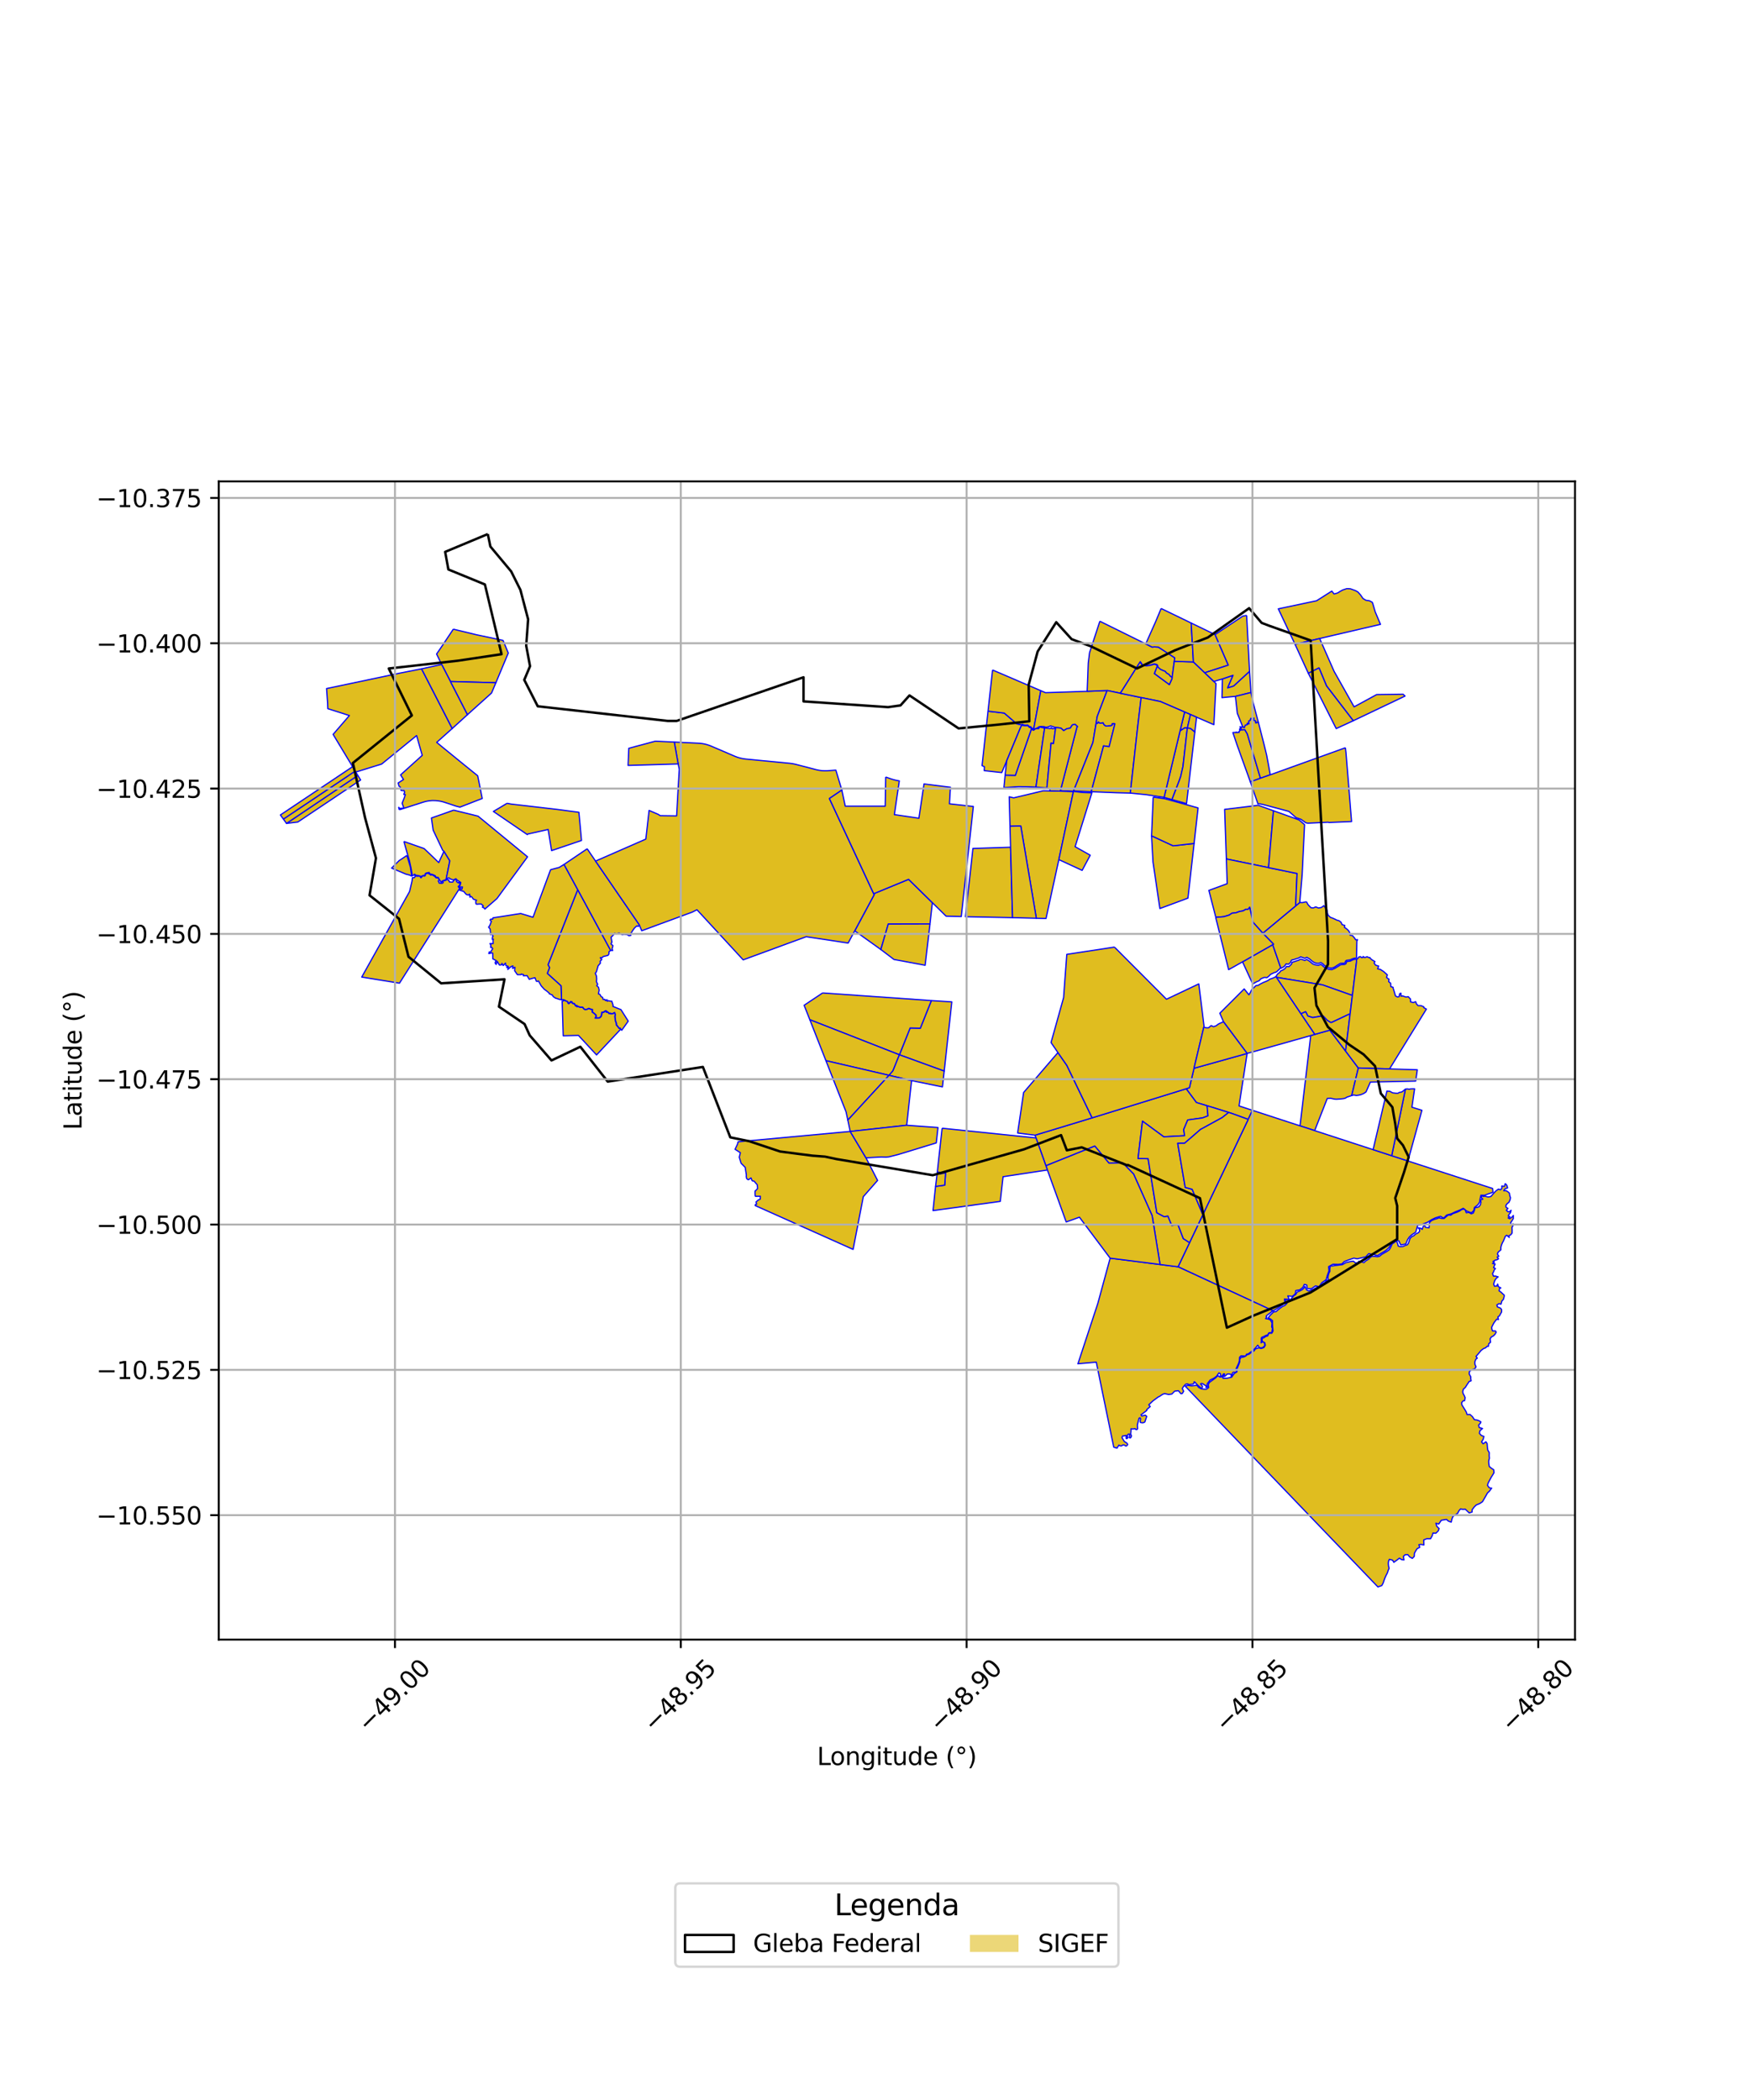 <?xml version="1.0" encoding="utf-8" standalone="no"?>
<!DOCTYPE svg PUBLIC "-//W3C//DTD SVG 1.1//EN"
  "http://www.w3.org/Graphics/SVG/1.1/DTD/svg11.dtd">
<svg xmlns:xlink="http://www.w3.org/1999/xlink" width="720pt" height="864pt" viewBox="0 0 720 864" xmlns="http://www.w3.org/2000/svg" version="1.1">
 <defs>
  <style type="text/css">*{stroke-linejoin: round; stroke-linecap: butt}</style>
 </defs>
 <g id="figure_1">
  <g id="patch_1">
   <path d="M 0 864 
L 720 864 
L 720 0 
L 0 0 
z
" style="fill: #ffffff"/>
  </g>
  <g id="axes_1">
   <g id="patch_2">
    <path d="M 90 674.573 
L 648 674.573 
L 648 198.067 
L 90 198.067 
z
" style="fill: #ffffff"/>
   </g>
   <g id="PatchCollection_1">
    <path d="M 513.102 433.412 
L 509.775 455.006 
L 515.286 456.813 
L 513.544 460.549 
L 506.794 458.099 
L 505.507 457.694 
L 499.522 455.811 
L 496.63 454.941 
L 492.239 453.62 
L 488.019 447.945 
L 489.364 447.521 
L 491.251 439.515 
L 513.102 433.412 
" clip-path="url(#pd9dbd7afd7)" style="fill: #e0bd1f; stroke: #0000ff; stroke-width: 0.5"/>
    <path d="M 517.657 331.319 
L 523.934 333.568 
L 521.906 356.968 
L 504.553 353.401 
L 504.438 350.044 
L 503.852 332.998 
L 517.657 331.319 
" clip-path="url(#pd9dbd7afd7)" style="fill: #e0bd1f; stroke: #0000ff; stroke-width: 0.5"/>
    <path d="M 523.633 388.664 
L 526.888 398.059 
L 526.963 398.354 
L 526.652 398.475 
L 525.297 399.772 
L 524.742 400.067 
L 524.281 400.151 
L 522.744 400.886 
L 521.986 401.665 
L 521.252 402.237 
L 520.192 402.142 
L 519.355 402.45 
L 518.686 402.773 
L 518.023 403.525 
L 517.025 403.911 
L 515.4 404.845 
L 511.217 395.725 
L 523.633 388.664 
" clip-path="url(#pd9dbd7afd7)" style="fill: #e0bd1f; stroke: #0000ff; stroke-width: 0.5"/>
    <path d="M 537.527 371.002 
L 538.106 372.125 
L 538.757 372.831 
L 539.434 373.485 
L 540.364 373.54 
L 541.336 373.111 
L 542.446 373.587 
L 543.654 373.365 
L 544.69 372.613 
L 545.185 373.385 
L 545.998 374.48 
L 546.126 375.558 
L 546.426 376.535 
L 547.374 377.421 
L 548.235 377.727 
L 549.228 378.166 
L 549.97 378.552 
L 550.897 378.796 
L 551.748 379.449 
L 552.187 380.427 
L 553.275 380.738 
L 553.114 381.518 
L 554.019 382.133 
L 554.799 382.86 
L 555.292 383.669 
L 555.456 384.787 
L 556.414 384.93 
L 557.226 385.822 
L 557.784 386.678 
L 558.528 386.603 
L 558.252 387.226 
L 558.1 394.195 
L 557.457 394.189 
L 556.473 394.454 
L 555.449 394.94 
L 554.442 395.062 
L 553.981 395.124 
L 553.592 395.454 
L 553.397 396.107 
L 553.081 396.268 
L 551.455 396.373 
L 550.68 396.85 
L 549.928 397.321 
L 548.874 398.014 
L 547.795 398.322 
L 546.604 398.14 
L 545.764 397.764 
L 544.911 397.211 
L 544.233 396.53 
L 543.448 396.017 
L 542.417 396.399 
L 541.376 396.261 
L 540.499 395.904 
L 539.772 395.365 
L 539.029 394.724 
L 538.573 394.398 
L 537.649 393.873 
L 536.849 394.279 
L 535.151 393.677 
L 534.149 394.225 
L 533.412 394.418 
L 532.985 394.576 
L 532.198 394.813 
L 531.36 395.006 
L 530.999 395.918 
L 530.126 396.729 
L 529.107 396.574 
L 528.521 397.491 
L 527.699 398.055 
L 526.963 398.354 
L 526.888 398.059 
L 523.633 388.664 
L 523.972 388.463 
L 519.54 383.944 
L 534.766 371.311 
L 535.782 371.373 
L 537.527 371.002 
" clip-path="url(#pd9dbd7afd7)" style="fill: #e0bd1f; stroke: #0000ff; stroke-width: 0.5"/>
    <path d="M 535.146 394.587 
L 536.851 395.154 
L 537.604 394.754 
L 538.745 395.436 
L 539.484 396.049 
L 540.139 396.608 
L 541.287 397.008 
L 542.485 397.144 
L 543.408 396.781 
L 543.983 397.142 
L 544.676 397.812 
L 545.608 398.39 
L 546.539 398.786 
L 547.911 398.969 
L 549.22 398.401 
L 550.534 397.587 
L 550.872 397.383 
L 551.615 396.925 
L 553.226 396.79 
L 553.781 396.494 
L 553.978 395.782 
L 554.171 395.612 
L 555.577 395.41 
L 556.621 394.89 
L 557.508 394.633 
L 558.115 394.755 
L 558.087 395.888 
L 556.408 409.564 
L 544.136 405.207 
L 525.129 402.107 
L 524.932 401.814 
L 525.584 400.771 
L 526.42 400.138 
L 526.953 399.437 
L 527.932 399.022 
L 528.805 398.364 
L 529.323 397.598 
L 530.275 397.724 
L 531.354 396.684 
L 531.652 395.884 
L 532.282 395.726 
L 533.092 395.465 
L 533.509 395.302 
L 534.275 395.086 
L 535.146 394.587 
" clip-path="url(#pd9dbd7afd7)" style="fill: #e0bd1f; stroke: #0000ff; stroke-width: 0.5"/>
    <path d="M 525.129 402.107 
L 544.136 405.207 
L 556.408 409.564 
L 555.486 417.076 
L 548.228 420.489 
L 547.718 420.703 
L 547.4 420.632 
L 546.079 419.829 
L 544.368 418.019 
L 544.162 417.964 
L 540.081 418.656 
L 538.083 418.031 
L 537.173 416.235 
L 535.236 417.128 
L 525.129 402.107 
" clip-path="url(#pd9dbd7afd7)" style="fill: #e0bd1f; stroke: #0000ff; stroke-width: 0.5"/>
    <path d="M 547.122 423.828 
L 553.615 432.441 
L 558.853 439.404 
L 556.128 450.75 
L 554.983 451.124 
L 554.158 451.39 
L 553.569 451.785 
L 552.733 452.018 
L 551.366 452.174 
L 549.816 452.269 
L 549.057 452.216 
L 547.415 451.85 
L 546.064 451.949 
L 540.893 465.167 
L 534.865 463.204 
L 539.263 426.076 
L 540.923 425.579 
L 547.122 423.828 
" clip-path="url(#pd9dbd7afd7)" style="fill: #e0bd1f; stroke: #0000ff; stroke-width: 0.5"/>
    <path d="M 537.173 416.235 
L 538.083 418.031 
L 540.081 418.656 
L 544.162 417.964 
L 544.368 418.019 
L 546.079 419.829 
L 547.4 420.632 
L 547.718 420.703 
L 548.228 420.489 
L 555.486 417.076 
L 553.615 432.441 
L 547.122 423.828 
L 540.923 425.579 
L 535.236 417.128 
L 537.173 416.235 
" clip-path="url(#pd9dbd7afd7)" style="fill: #e0bd1f; stroke: #0000ff; stroke-width: 0.5"/>
    <path d="M 515.286 456.813 
L 534.865 463.204 
L 540.893 465.167 
L 579.258 477.665 
L 614.116 488.987 
L 614.26 490.535 
L 612.434 491.153 
L 610.805 491.775 
L 609.302 491.741 
L 608.968 493.27 
L 608.797 494.523 
L 608.035 495.696 
L 606.629 496.776 
L 606.337 498.1 
L 605.328 499.011 
L 603.35 498.209 
L 602.022 497.143 
L 600.516 497.899 
L 598.783 498.569 
L 597.095 499.404 
L 595.193 499.907 
L 593.952 501.186 
L 592.638 500.432 
L 590.585 501.046 
L 588.988 501.807 
L 587.386 502.853 
L 586.096 503.345 
L 584.379 503.959 
L 583.301 504.094 
L 582.462 506.942 
L 580.837 508.022 
L 579.834 508.947 
L 579.119 510.013 
L 578.404 511.789 
L 576.299 512.201 
L 575.476 510.463 
L 573.677 510.626 
L 572.31 511.85 
L 571.432 513.356 
L 570.049 514.576 
L 568.127 515.698 
L 566.759 516.61 
L 565.321 516.202 
L 563.136 515.793 
L 561.942 517.077 
L 558.397 517.928 
L 557.004 517.643 
L 554.854 518.35 
L 553.128 519.001 
L 552.076 520.033 
L 550.586 520.206 
L 548.373 520.159 
L 546.644 521.134 
L 546.78 522.814 
L 546.121 524.682 
L 545.606 526.503 
L 543.872 527.712 
L 542.702 529.328 
L 541.202 529.061 
L 539.574 530.206 
L 537.829 530.168 
L 537.62 528.686 
L 536.65 528.432 
L 536.031 529.687 
L 534.753 530.678 
L 533.131 530.965 
L 532.894 532.345 
L 531.691 533.348 
L 529.825 533.179 
L 530.462 534.653 
L 528.47 534.431 
L 528.638 536.043 
L 527.472 536.927 
L 525.632 538.238 
L 523.827 539.332 
L 484.68 521.199 
L 489.413 511.256 
L 494.888 499.751 
L 513.544 460.549 
L 515.286 456.813 
" clip-path="url(#pd9dbd7afd7)" style="fill: #e0bd1f; stroke: #0000ff; stroke-width: 0.5"/>
    <path d="M 559.804 393.476 
L 559.806 393.615 
L 560.151 393.985 
L 560.861 393.868 
L 560.806 393.536 
L 561.504 393.974 
L 562.488 393.625 
L 563.091 393.962 
L 563.679 394.002 
L 563.745 394.279 
L 564.586 394.975 
L 565.697 395.619 
L 565.352 396.202 
L 565.895 397.022 
L 566.358 397.243 
L 567.212 397.469 
L 566.792 398.615 
L 567.899 398.84 
L 569.273 399.725 
L 570.788 401.104 
L 570.458 402.158 
L 571.123 402.662 
L 571.477 402.855 
L 571.329 403.862 
L 572.137 404.513 
L 572.227 405.923 
L 573.166 406.22 
L 573.068 406.213 
L 573.579 407.85 
L 574.143 409.757 
L 574.989 410.195 
L 575.606 410.061 
L 575.872 408.817 
L 576.392 408.624 
L 576.44 409.858 
L 577.095 409.746 
L 578.429 410.21 
L 579.434 410.068 
L 579.939 410.674 
L 580.274 410.932 
L 580.347 412.191 
L 581.495 412.484 
L 582.428 412.115 
L 582.786 413.04 
L 583.418 413.738 
L 584.653 413.751 
L 585.785 414.236 
L 585.82 414.613 
L 586.867 415.16 
L 580.682 425.189 
L 571.695 439.796 
L 558.853 439.404 
L 553.615 432.441 
L 555.486 417.076 
L 556.408 409.564 
L 558.087 395.888 
L 558.115 394.755 
L 558.774 394.219 
L 558.968 393.779 
L 559.407 393.688 
L 559.804 393.476 
" clip-path="url(#pd9dbd7afd7)" style="fill: #e0bd1f; stroke: #0000ff; stroke-width: 0.5"/>
    <path d="M 524.932 401.814 
L 525.129 402.107 
L 535.236 417.128 
L 540.923 425.579 
L 539.263 426.076 
L 535.777 427.062 
L 532 428.124 
L 528.028 429.246 
L 523.726 430.448 
L 518.509 431.916 
L 513.102 433.412 
L 503.379 420.396 
L 501.877 416.864 
L 511.895 406.866 
L 513.839 409.301 
L 514.44 408.32 
L 514.951 407.197 
L 515.83 406.418 
L 516.677 405.542 
L 517.682 405.379 
L 518.572 404.82 
L 519.337 404.436 
L 520.006 404.112 
L 520.843 403.804 
L 521.816 403.34 
L 522.415 402.856 
L 523.395 402.549 
L 524.165 402.23 
L 524.932 401.814 
" clip-path="url(#pd9dbd7afd7)" style="fill: #e0bd1f; stroke: #0000ff; stroke-width: 0.5"/>
    <path d="M 504.553 353.401 
L 521.906 356.968 
L 533.647 359.383 
L 533.079 372.711 
L 519.54 383.944 
L 515.45 379.361 
L 514.196 373.393 
L 514.174 373.208 
L 513.429 374.157 
L 512.544 374.127 
L 511.425 374.744 
L 509.968 374.997 
L 508.528 375.513 
L 506.855 375.71 
L 505.717 376.476 
L 503.618 377.103 
L 501.736 377.297 
L 500.212 377.393 
L 497.364 366.337 
L 504.893 363.576 
L 504.692 357.569 
L 504.553 353.401 
" clip-path="url(#pd9dbd7afd7)" style="fill: #e0bd1f; stroke: #0000ff; stroke-width: 0.5"/>
    <path d="M 514.196 373.393 
L 515.45 379.361 
L 519.54 383.944 
L 523.972 388.463 
L 523.633 388.664 
L 511.217 395.725 
L 505.5 398.949 
L 500.219 377.639 
L 500.268 377.4 
L 501.736 377.318 
L 503.622 377.124 
L 505.726 376.495 
L 506.862 375.731 
L 508.533 375.534 
L 509.974 375.018 
L 511.432 374.765 
L 512.549 374.148 
L 513.437 374.179 
L 514.196 373.393 
" clip-path="url(#pd9dbd7afd7)" style="fill: #e0bd1f; stroke: #0000ff; stroke-width: 0.5"/>
    <path d="M 619.257 486.909 
L 619.587 487.23 
L 619.94 487.65 
L 620.264 488.731 
L 619.162 489.156 
L 618.661 489.882 
L 619.701 489.902 
L 620.499 490.425 
L 621.03 490.913 
L 621.147 491.835 
L 621.442 492.751 
L 621.314 493.584 
L 620.824 494.665 
L 620.137 495.169 
L 619.599 495.867 
L 619.605 496.661 
L 620.404 497.187 
L 619.76 497.937 
L 620.43 498.557 
L 621.1 498.514 
L 621.705 497.942 
L 621.444 498.945 
L 620.875 499.612 
L 620.522 500.327 
L 621.226 500.65 
L 620.488 501.099 
L 621.141 501.407 
L 622.052 500.776 
L 622.636 500.065 
L 622.61 501.373 
L 622.004 502.361 
L 621.537 503.039 
L 621.684 503.891 
L 622.554 503.495 
L 622.47 504.277 
L 622.039 505.058 
L 622.128 506.127 
L 622.098 507.344 
L 621.572 508.016 
L 620.712 508.483 
L 620.97 509.126 
L 619.912 508.214 
L 619.354 508.629 
L 618.898 509.727 
L 618.513 510.652 
L 618.149 511.271 
L 617.761 512.237 
L 617.502 513.225 
L 617.512 514.226 
L 616.681 514.913 
L 616.295 515.309 
L 616.086 515.961 
L 616.63 516.855 
L 615.972 517.181 
L 616.535 517.917 
L 615.951 518.285 
L 615.193 518.446 
L 614.248 519.02 
L 614.837 519.356 
L 614.073 519.851 
L 615.146 520.059 
L 614.858 520.642 
L 614.5 521.555 
L 615.248 521.905 
L 614.7 522.613 
L 614.509 523.249 
L 614.079 523.953 
L 614.334 524.773 
L 614.508 525.057 
L 615.178 524.996 
L 616.369 525.336 
L 615.557 525.979 
L 614.962 526.907 
L 614.523 528.312 
L 614.874 529.199 
L 615.855 529.084 
L 616.176 528.3 
L 616.431 529.33 
L 617.496 529.905 
L 616.929 530.142 
L 616.755 531.078 
L 617.574 531.641 
L 618.198 532.257 
L 618.883 532.837 
L 618.85 533.461 
L 618.517 534.639 
L 617.92 535.26 
L 617.563 536.565 
L 616.752 536.352 
L 615.858 536.888 
L 616.05 537.658 
L 617.372 538.216 
L 617.825 538.861 
L 617.804 539.797 
L 617.347 540.561 
L 616.921 541.366 
L 616.257 541.842 
L 616.507 542.882 
L 615.811 542.728 
L 615.154 543.566 
L 614.689 544.182 
L 614.146 545.202 
L 613.706 546.115 
L 613.8 546.859 
L 614.103 547.599 
L 615.286 547.591 
L 615.579 548.093 
L 615.065 548.997 
L 614.412 549.627 
L 613.555 550.088 
L 613.06 550.856 
L 613.259 552.242 
L 612.514 552.847 
L 612.378 553.936 
L 611.814 553.927 
L 611.215 554.525 
L 610.395 554.826 
L 609.357 555.62 
L 608.71 556.406 
L 607.851 557.419 
L 607.257 558.092 
L 607.801 558.772 
L 607.184 559.242 
L 606.768 560.423 
L 606.817 561.287 
L 607.287 562.36 
L 606.771 563.133 
L 605.158 563.758 
L 604.569 564.293 
L 604.45 565.241 
L 605.147 566.527 
L 605.076 567.025 
L 605.271 568.098 
L 604.409 568.412 
L 604.047 569.009 
L 603.584 569.678 
L 602.871 570.824 
L 602.08 571.545 
L 601.781 572.637 
L 602.053 573.536 
L 602.427 574.137 
L 602.78 575.016 
L 602.583 576.276 
L 601.967 576.342 
L 601.361 577.096 
L 601.435 577.96 
L 602.087 579.002 
L 602.667 579.939 
L 603.26 580.931 
L 603.58 581.971 
L 604.811 581.958 
L 605.779 582.826 
L 606.616 584.108 
L 607.668 584.232 
L 608.51 584.535 
L 609.296 585.016 
L 609.133 585.48 
L 608.338 586.327 
L 608.601 587.346 
L 609.946 587.726 
L 608.908 588.619 
L 608.66 589.705 
L 609.483 590.608 
L 610.527 591.003 
L 610.215 592.17 
L 609.547 593.237 
L 610.191 594.026 
L 611.349 593.203 
L 611.839 593.928 
L 611.954 595.451 
L 612.123 596.623 
L 612.734 597.647 
L 612.698 598.949 
L 612.777 599.965 
L 612.491 601.121 
L 612.52 601.999 
L 612.736 603.363 
L 613.593 604.075 
L 614.554 604.686 
L 614.673 605.931 
L 614.103 606.877 
L 613.559 607.737 
L 612.804 609.138 
L 612.219 610.276 
L 612.013 611.162 
L 612.733 612.114 
L 613.711 612.256 
L 612.739 613.573 
L 611.99 614.246 
L 611.211 615.642 
L 610.675 616.583 
L 609.918 617.867 
L 608.844 618.582 
L 607.398 619.18 
L 606.569 619.963 
L 605.673 621.158 
L 605.659 622.086 
L 604.462 622.457 
L 602.858 620.927 
L 601.913 621.021 
L 600.942 620.8 
L 600.279 621.529 
L 599.718 622.621 
L 597.799 623.888 
L 597.361 624.93 
L 597.085 626.247 
L 595.901 625.823 
L 595.131 625.133 
L 594.074 625.309 
L 592.99 625.485 
L 591.957 627.013 
L 590.759 626.709 
L 591.135 627.954 
L 592.092 628.903 
L 591.744 629.863 
L 590.728 630.826 
L 589.562 630.737 
L 589.26 631.825 
L 588.564 633.092 
L 587.03 633.067 
L 585.759 633.564 
L 585.781 634.707 
L 585.826 635.642 
L 584.708 635.435 
L 583.776 635.523 
L 584.12 636.618 
L 583.019 637.196 
L 582.403 638.176 
L 581.927 639.073 
L 581.867 640.367 
L 581.077 641.156 
L 580.018 640.585 
L 579.176 639.592 
L 578.095 639.673 
L 577.382 640.366 
L 577.647 641.803 
L 576.688 641.675 
L 575.751 641.075 
L 574.864 641.766 
L 573.464 642.787 
L 572.966 641.906 
L 571.617 641.546 
L 571.305 642.251 
L 571.183 643.154 
L 571.277 644.288 
L 571.527 645.264 
L 571.167 646.031 
L 570.799 647.168 
L 570.324 648.053 
L 569.883 649.015 
L 569.452 650.152 
L 569.105 651.233 
L 568.496 652.356 
L 566.912 652.914 
L 487.628 570.311 
L 488.751 569.96 
L 490.231 570.181 
L 492.439 569.962 
L 493.18 570.835 
L 494.3 571.432 
L 495.411 571.562 
L 496.32 571.574 
L 497.266 570.912 
L 497.126 569.637 
L 497.628 568.723 
L 499.477 567.389 
L 500.155 566.884 
L 501.089 565.96 
L 501.916 566.581 
L 502.975 566.384 
L 503.211 567.061 
L 504.907 567.013 
L 506.765 566.604 
L 507.268 565.833 
L 507.892 565.019 
L 508.952 564.383 
L 508.844 563.404 
L 509.674 561.374 
L 510.07 560.286 
L 510.055 559.399 
L 510.549 558.459 
L 511.598 558.323 
L 512.485 557.943 
L 513.032 557.419 
L 513.942 557.133 
L 514.896 556.376 
L 515.953 555.806 
L 516.487 554.993 
L 517.93 554.511 
L 518.793 554.804 
L 520.016 554.429 
L 520.597 553.444 
L 520.346 552.419 
L 519.34 551.929 
L 519.24 550.743 
L 520.204 550.267 
L 520.781 549.832 
L 521.559 549.648 
L 521.994 548.537 
L 523.259 548.515 
L 523.751 547.635 
L 523.668 546.59 
L 523.55 545.643 
L 523.507 544.306 
L 523.52 543.326 
L 522.613 542.611 
L 521.728 542.316 
L 522.444 541.287 
L 523.194 540.548 
L 523.961 539.79 
L 525.046 539.6 
L 525.831 538.9 
L 526.632 538.258 
L 527.743 537.456 
L 528.595 537.131 
L 529.497 536.241 
L 528.864 535.377 
L 529.15 534.537 
L 530.195 534.934 
L 530.952 534.773 
L 531.52 534.006 
L 532.366 533.066 
L 533.101 532.592 
L 533.702 531.551 
L 534.724 531.16 
L 535.65 530.674 
L 536.332 530.142 
L 536.881 529.26 
L 537.575 530.69 
L 538.395 531.159 
L 540.468 530.416 
L 541.848 529.615 
L 542.798 529.558 
L 543.64 528.774 
L 544.278 528.119 
L 545.316 527.499 
L 545.729 526.716 
L 546.724 526.779 
L 546.314 525.801 
L 546.465 524.817 
L 546.711 523.912 
L 547.139 523.101 
L 547.118 522.064 
L 547.319 520.865 
L 548.234 520.855 
L 549.358 520.647 
L 550.33 520.56 
L 551.32 520.421 
L 552.298 520.311 
L 552.984 519.914 
L 553.795 519.443 
L 554.698 519.245 
L 555.507 519.051 
L 556.82 518.873 
L 557.66 519.591 
L 558.545 519.601 
L 559.121 518.867 
L 560.097 519.162 
L 561.153 519.481 
L 561.835 518.812 
L 563.028 518.093 
L 563.754 517.353 
L 564.474 516.869 
L 565.671 516.919 
L 566.678 517.064 
L 567.594 516.842 
L 568.48 516.104 
L 569.553 515.459 
L 570.517 514.932 
L 571.58 514.186 
L 572.121 513.26 
L 572.809 511.76 
L 573.557 511.297 
L 574.349 510.575 
L 574.928 511.336 
L 575.278 512.683 
L 576.11 512.916 
L 577.253 512.829 
L 578.198 512.4 
L 579.035 512.13 
L 579.482 511.479 
L 579.803 510.533 
L 580.125 509.517 
L 580.87 508.777 
L 581.709 508.393 
L 582.443 507.706 
L 583.548 507.181 
L 584.054 506.628 
L 584.017 505.763 
L 583.449 505.158 
L 584.57 505.333 
L 585.125 505.826 
L 585.542 504.636 
L 586.099 503.977 
L 586.462 504.961 
L 587.952 505.146 
L 588.165 502.938 
L 588.946 502.209 
L 590.147 501.674 
L 591.228 501.38 
L 592.006 501.038 
L 593.066 501.283 
L 594.156 501.31 
L 594.932 500.642 
L 595.9 499.865 
L 596.874 499.958 
L 597.744 499.32 
L 598.596 499.026 
L 599.694 498.646 
L 600.594 498.202 
L 601.389 497.624 
L 602.383 497.44 
L 602.811 497.817 
L 603.283 498.989 
L 604.258 498.806 
L 605.322 499.4 
L 606.157 499.072 
L 606.615 497.917 
L 606.678 497.679 
L 606.815 496.884 
L 607.682 496.755 
L 608.468 496.517 
L 609.103 495.632 
L 609.323 494.544 
L 609.029 493.718 
L 610.068 493.393 
L 609.33 492.593 
L 609.889 491.856 
L 610.355 492.293 
L 610.926 492.027 
L 611.245 492.253 
L 612.299 492.489 
L 613.35 492.292 
L 614.725 490.748 
L 615.445 489.983 
L 616.483 489.242 
L 617.378 489.502 
L 617.921 488.915 
L 617.894 487.943 
L 618.996 488.122 
L 619.257 486.909 
" clip-path="url(#pd9dbd7afd7)" style="fill: #e0bd1f; stroke: #0000ff; stroke-width: 0.5"/>
    <path d="M 580.558 447.911 
L 580.761 448.026 
L 581.052 447.956 
L 581.377 447.982 
L 581.712 447.96 
L 582.005 447.97 
L 580.906 455.541 
L 585.025 456.802 
L 579.258 477.665 
L 572.586 475.492 
L 578.245 448.06 
L 579.105 447.985 
L 579.372 448.089 
L 579.744 448.079 
L 579.958 448.152 
L 580.242 448.016 
L 580.558 447.911 
" clip-path="url(#pd9dbd7afd7)" style="fill: #e0bd1f; stroke: #0000ff; stroke-width: 0.5"/>
    <path d="M 456.742 517.647 
L 477.264 520.245 
L 484.68 521.199 
L 523.827 539.332 
L 523.272 539.575 
L 522.548 540.208 
L 521.148 541.251 
L 520.92 541.629 
L 521.193 541.92 
L 520.696 542.509 
L 521.783 542.708 
L 522.642 542.999 
L 523.365 544.287 
L 523.214 545.954 
L 523.574 546.676 
L 523.385 547.205 
L 523.329 548.198 
L 522.133 548.343 
L 521.837 548.641 
L 521.68 549.164 
L 520.72 549.48 
L 519.862 549.931 
L 519.282 550.126 
L 519.027 550.357 
L 518.895 550.666 
L 518.931 551.592 
L 518.844 552.502 
L 519.441 552.068 
L 520.209 552.406 
L 520.376 553.657 
L 519.45 554.48 
L 518.697 554.573 
L 518.115 554.428 
L 517.478 553.451 
L 517.288 553.68 
L 516.426 554.714 
L 515.899 555.237 
L 513.585 557.007 
L 512.799 557.176 
L 512.759 557.553 
L 512.326 557.94 
L 510.604 557.822 
L 509.976 558.44 
L 509.912 559.9 
L 509.62 560.857 
L 509.19 561.824 
L 508.53 563.209 
L 508.734 564.274 
L 508.453 564.655 
L 507.518 564.57 
L 507.079 564.856 
L 507.024 565.289 
L 506.851 566.231 
L 506.483 566.292 
L 506.533 565.485 
L 505.569 565.253 
L 504.792 565.373 
L 504.377 565.898 
L 503.879 566.267 
L 503.489 566.363 
L 503.287 566.077 
L 503.619 565.837 
L 503.854 565.277 
L 503.402 565.23 
L 503.034 565.817 
L 502.555 566.29 
L 502.051 566.084 
L 502.177 565.735 
L 502.11 565.156 
L 501.471 564.86 
L 500.553 566.218 
L 499.633 566.904 
L 499.217 567.142 
L 497.906 567.757 
L 496.72 569.27 
L 496.688 569.932 
L 496.848 570.637 
L 496.141 570.845 
L 496.219 570.425 
L 496.173 570.097 
L 495.552 569.809 
L 494.865 569.32 
L 494.357 569.182 
L 493.935 569.381 
L 494.415 569.917 
L 494.724 570.395 
L 494.602 571.045 
L 494.308 571.218 
L 492.615 569.748 
L 491.513 568.547 
L 491.216 568.602 
L 491.302 569.047 
L 490.782 569.48 
L 489.192 569.673 
L 488.648 569.392 
L 487.842 569.487 
L 486.981 570.391 
L 486.422 571.285 
L 486.987 572.382 
L 486.439 573.323 
L 485.852 573.407 
L 485.055 572.44 
L 484.8 572.162 
L 483.313 572.351 
L 482.133 573.548 
L 480.826 573.737 
L 479.16 573.38 
L 478.347 573.657 
L 476.953 574.587 
L 476.573 574.731 
L 474.385 576.325 
L 472.644 577.958 
L 473.222 578.708 
L 471.787 579.962 
L 471.844 580.281 
L 469.439 582.098 
L 469.764 582.594 
L 471.221 582.238 
L 471.79 582.743 
L 471.007 585.087 
L 470.228 585.402 
L 469.285 585.297 
L 469.079 584.89 
L 469.321 583.747 
L 468.989 583.308 
L 468.625 583.515 
L 467.945 586.251 
L 468.043 587.84 
L 467.707 588.19 
L 467.27 588.124 
L 467.016 587.773 
L 466.17 587.932 
L 465.313 587.854 
L 465.333 588.603 
L 465.197 590.017 
L 465.529 590.762 
L 465.297 591.396 
L 464.947 591.622 
L 464.681 591.448 
L 464.742 590.103 
L 464.453 589.959 
L 464.029 590.187 
L 463.763 590.928 
L 464.102 591.429 
L 463.658 591.897 
L 463.298 591.795 
L 463.318 590.548 
L 462.446 590.784 
L 461.861 590.795 
L 461.619 591.518 
L 462.588 593.082 
L 463.609 593.705 
L 463.964 594.257 
L 463.797 594.613 
L 463.379 594.941 
L 463.045 594.874 
L 462.687 594.564 
L 462.048 594.486 
L 461.304 594.912 
L 460.959 594.869 
L 460.305 594.551 
L 460.065 595.108 
L 459.726 595.351 
L 459.654 595.771 
L 459.076 595.721 
L 458.964 595.624 
L 458.226 595.411 
L 451.037 560.429 
L 443.884 561.061 
L 443.484 561.107 
L 451.661 536.301 
L 456.742 517.647 
" clip-path="url(#pd9dbd7afd7)" style="fill: #e0bd1f; stroke: #0000ff; stroke-width: 0.5"/>
    <path d="M 488.019 447.945 
L 492.239 453.62 
L 496.63 454.941 
L 497.002 459.105 
L 494.769 459.934 
L 488.673 460.786 
L 486.998 464.727 
L 487.371 467.258 
L 478.822 467.725 
L 470.057 461.275 
L 468.216 476.642 
L 472.365 476.704 
L 475.953 498.955 
L 478.996 500.582 
L 480.498 500.293 
L 482.101 504.155 
L 484.64 503.798 
L 486.857 509.605 
L 489.413 511.256 
L 484.68 521.199 
L 477.264 520.245 
L 474.024 500.161 
L 466.389 483.03 
L 461.911 478.451 
L 456.256 478.553 
L 450.435 471.531 
L 430.316 479.626 
L 426.244 468.185 
L 425.846 467.045 
L 449.337 459.915 
L 488.019 447.945 
" clip-path="url(#pd9dbd7afd7)" style="fill: #e0bd1f; stroke: #0000ff; stroke-width: 0.5"/>
    <path d="M 450.435 471.531 
L 456.256 478.553 
L 461.911 478.451 
L 466.389 483.03 
L 474.024 500.161 
L 477.264 520.245 
L 456.742 517.647 
L 444.105 500.792 
L 438.669 502.754 
L 435.19 493.136 
L 432.339 485.261 
L 430.935 481.373 
L 430.316 479.626 
L 450.435 471.531 
" clip-path="url(#pd9dbd7afd7)" style="fill: #e0bd1f; stroke: #0000ff; stroke-width: 0.5"/>
    <path d="M 349.794 465.509 
L 356.292 476.378 
L 356.453 476.688 
L 359.978 483.56 
L 361.064 485.662 
L 355.189 492.35 
L 350.99 514.041 
L 310.725 496.015 
L 310.807 495.577 
L 311.295 495.469 
L 311.058 494.517 
L 312.007 493.695 
L 312.791 493.363 
L 312.839 492.178 
L 310.842 492.208 
L 310.689 491.919 
L 310.634 490.842 
L 310.66 490.019 
L 311.133 489.62 
L 311.714 488.963 
L 311.533 487.42 
L 310.922 486.754 
L 310.285 485.984 
L 309.458 485.79 
L 308.978 484.635 
L 307.992 485.341 
L 307.804 485.385 
L 307.19 484.902 
L 307.041 484.125 
L 307.072 483.385 
L 306.597 480.3 
L 304.897 478.577 
L 304.145 476.113 
L 304.6 474.246 
L 302.418 472.856 
L 303.394 470.813 
L 303.686 469.754 
L 349.794 465.509 
" clip-path="url(#pd9dbd7afd7)" style="fill: #e0bd1f; stroke: #0000ff; stroke-width: 0.5"/>
    <path d="M 496.63 454.941 
L 499.522 455.811 
L 505.507 457.694 
L 502.848 459.808 
L 493.908 464.696 
L 489.557 468.478 
L 487.322 470.382 
L 484.546 470.395 
L 485.285 474.792 
L 487.635 488.539 
L 490.495 489.305 
L 494.888 499.751 
L 489.413 511.256 
L 486.857 509.605 
L 484.64 503.798 
L 482.101 504.155 
L 480.498 500.293 
L 478.996 500.582 
L 475.953 498.955 
L 472.365 476.704 
L 468.216 476.642 
L 470.057 461.275 
L 478.822 467.725 
L 487.371 467.258 
L 486.998 464.727 
L 488.673 460.786 
L 494.769 459.934 
L 497.002 459.105 
L 496.63 454.941 
" clip-path="url(#pd9dbd7afd7)" style="fill: #e0bd1f; stroke: #0000ff; stroke-width: 0.5"/>
    <path d="M 435.258 433.056 
L 438.932 438.339 
L 449.337 459.915 
L 425.846 467.045 
L 418.682 466.158 
L 421.151 449.485 
L 435.258 433.056 
" clip-path="url(#pd9dbd7afd7)" style="fill: #e0bd1f; stroke: #0000ff; stroke-width: 0.5"/>
    <path d="M 383.19 411.664 
L 391.612 412.206 
L 388.473 440.678 
L 370.04 433.973 
L 374.453 422.934 
L 378.644 423.033 
L 383.19 411.664 
" clip-path="url(#pd9dbd7afd7)" style="fill: #e0bd1f; stroke: #0000ff; stroke-width: 0.5"/>
    <path d="M 338.445 408.531 
L 383.19 411.664 
L 378.644 423.033 
L 374.453 422.934 
L 370.04 433.973 
L 333.186 419.539 
L 330.838 413.598 
L 338.445 408.531 
" clip-path="url(#pd9dbd7afd7)" style="fill: #e0bd1f; stroke: #0000ff; stroke-width: 0.5"/>
    <path d="M 373.819 361.782 
L 383.595 371.386 
L 382.626 380.137 
L 365.459 380.184 
L 362.402 390.658 
L 351.656 382.978 
L 359.651 368.109 
L 359.462 367.7 
L 373.819 361.782 
" clip-path="url(#pd9dbd7afd7)" style="fill: #e0bd1f; stroke: #0000ff; stroke-width: 0.5"/>
    <path d="M 382.626 380.137 
L 380.626 397.141 
L 367.811 394.758 
L 362.402 390.658 
L 365.459 380.184 
L 382.626 380.137 
" clip-path="url(#pd9dbd7afd7)" style="fill: #e0bd1f; stroke: #0000ff; stroke-width: 0.5"/>
    <path d="M 333.186 419.539 
L 370.04 433.973 
L 367.383 440.569 
L 365.775 442.42 
L 339.805 436.393 
L 333.186 419.539 
" clip-path="url(#pd9dbd7afd7)" style="fill: #e0bd1f; stroke: #0000ff; stroke-width: 0.5"/>
    <path d="M 370.04 433.973 
L 388.473 440.678 
L 387.752 447.184 
L 375.046 444.598 
L 365.775 442.42 
L 367.383 440.569 
L 370.04 433.973 
" clip-path="url(#pd9dbd7afd7)" style="fill: #e0bd1f; stroke: #0000ff; stroke-width: 0.5"/>
    <path d="M 458.515 389.664 
L 479.915 411.111 
L 490.324 406.174 
L 493.219 404.795 
L 495.368 422.127 
L 495.284 422.613 
L 491.251 439.515 
L 489.364 447.521 
L 488.019 447.945 
L 449.337 459.915 
L 438.932 438.339 
L 435.258 433.056 
L 432.427 428.936 
L 437.593 410.445 
L 438.909 392.643 
L 458.515 389.664 
" clip-path="url(#pd9dbd7afd7)" style="fill: #e0bd1f; stroke: #0000ff; stroke-width: 0.5"/>
    <path d="M 387.607 464.187 
L 426.244 468.185 
L 430.316 479.626 
L 430.935 481.373 
L 412.7 484.127 
L 411.536 494.285 
L 383.872 498.075 
L 384.917 488.119 
L 388.681 487.601 
L 389.021 482.575 
L 386.844 482.97 
L 386.661 483.013 
L 386.597 482.317 
L 385.626 482.308 
L 387.607 464.187 
" clip-path="url(#pd9dbd7afd7)" style="fill: #e0bd1f; stroke: #0000ff; stroke-width: 0.5"/>
    <path d="M 385.626 482.308 
L 386.597 482.317 
L 386.661 483.013 
L 386.844 482.97 
L 389.021 482.575 
L 388.681 487.601 
L 384.917 488.119 
L 385.626 482.308 
" clip-path="url(#pd9dbd7afd7)" style="fill: #e0bd1f; stroke: #0000ff; stroke-width: 0.5"/>
    <path d="M 232.288 411.537 
L 232.887 411.91 
L 233.447 412.08 
L 233.643 412.419 
L 233.662 412.71 
L 233.991 412.957 
L 234.261 412.769 
L 234.429 412.553 
L 234.662 412.533 
L 234.804 412.136 
L 235.254 412.221 
L 235.438 412.782 
L 235.757 412.905 
L 236.163 412.911 
L 236.603 413.488 
L 236.784 413.885 
L 237.308 413.748 
L 237.374 414.253 
L 237.906 414.093 
L 238.25 414.316 
L 238.678 414.432 
L 239.247 414.426 
L 239.724 414.472 
L 240.177 415.086 
L 240.809 415.442 
L 241.422 415.323 
L 242.266 414.946 
L 242.966 415.226 
L 243.694 415.411 
L 243.628 416.379 
L 244.432 416.961 
L 245.165 417.643 
L 245.225 418.225 
L 244.831 418.876 
L 245.757 418.885 
L 246.26 418.871 
L 246.652 418.817 
L 247.333 418.223 
L 247.589 417.386 
L 247.681 416.54 
L 248.405 416.523 
L 248.687 416.208 
L 249.203 415.928 
L 249.451 416.018 
L 249.469 416.517 
L 249.865 416.335 
L 250.234 416.579 
L 250.468 416.947 
L 251.476 417.149 
L 252.117 417.091 
L 252.44 416.865 
L 252.84 416.679 
L 252.967 417.008 
L 253.081 417.331 
L 252.97 418.219 
L 253.082 419.328 
L 253.166 419.967 
L 253.549 421.035 
L 253.575 421.692 
L 254.229 422.47 
L 254.722 423.13 
L 255.18 423.106 
L 255.325 423.494 
L 245.439 434.029 
L 238.002 426.008 
L 231.719 426.162 
L 231.291 411.999 
L 232.288 411.537 
" clip-path="url(#pd9dbd7afd7)" style="fill: #e0bd1f; stroke: #0000ff; stroke-width: 0.5"/>
    <path d="M 237.693 366.021 
L 251.233 391.008 
L 250.543 391.592 
L 250.522 392.505 
L 250.184 393.034 
L 249.277 393.293 
L 248.155 393.554 
L 247.873 393.924 
L 246.961 394.051 
L 247.602 394.752 
L 246.905 395.528 
L 247.031 396.262 
L 246.077 397.367 
L 245.786 398.421 
L 245.376 399.836 
L 244.913 400.434 
L 245.384 401.555 
L 245.494 402.677 
L 245.405 403.927 
L 245.902 404.979 
L 245.506 405.546 
L 246.241 406.188 
L 246.512 407.34 
L 246.216 408.917 
L 246.801 409.106 
L 247.34 410.071 
L 247.916 410.32 
L 248.154 411.198 
L 248.827 411.169 
L 249.072 411.658 
L 249.721 411.3 
L 249.823 411.938 
L 250.28 411.672 
L 250.577 411.784 
L 251.405 411.95 
L 251.71 411.901 
L 251.955 412.683 
L 252.231 413.51 
L 252.17 414.069 
L 255.473 415.383 
L 258.474 420.125 
L 255.804 423.876 
L 255.314 423.325 
L 255.258 423.013 
L 254.763 423.039 
L 254.303 422.423 
L 253.67 421.671 
L 253.645 421.034 
L 253.259 419.962 
L 253.178 419.336 
L 253.067 418.241 
L 253.179 417.338 
L 252.889 416.553 
L 252.375 416.791 
L 252.068 417.007 
L 251.495 417.058 
L 251.207 416.848 
L 250.515 416.859 
L 250.3 416.521 
L 249.864 416.232 
L 249.56 416.372 
L 249.544 415.961 
L 249.184 415.83 
L 248.608 416.143 
L 248.345 416.436 
L 247.573 416.455 
L 247.472 417.384 
L 247.228 418.183 
L 246.594 418.735 
L 246.239 418.783 
L 245.744 418.797 
L 245.009 418.79 
L 245.325 418.271 
L 245.256 417.612 
L 244.489 416.898 
L 243.728 416.347 
L 243.795 415.349 
L 242.988 415.143 
L 242.252 414.85 
L 241.379 415.24 
L 240.815 415.349 
L 240.239 415.024 
L 239.77 414.389 
L 239.24 414.338 
L 238.681 414.344 
L 238.282 414.236 
L 237.911 413.996 
L 237.453 414.133 
L 237.388 413.633 
L 236.832 413.778 
L 236.687 413.457 
L 236.316 412.861 
L 235.527 412.762 
L 235.324 412.147 
L 234.723 412.033 
L 234.573 412.452 
L 234.362 412.47 
L 234.176 412.709 
L 233.982 412.844 
L 233.754 412.674 
L 233.737 412.407 
L 233.507 412.009 
L 232.921 411.831 
L 232.323 411.46 
L 231.737 411.281 
L 231.049 411.392 
L 230.809 405.584 
L 225.169 400.484 
L 226.092 398.119 
L 225.469 396.918 
L 237.693 366.021 
" clip-path="url(#pd9dbd7afd7)" style="fill: #e0bd1f; stroke: #0000ff; stroke-width: 0.5"/>
    <path d="M 232.065 355.649 
L 237.693 366.021 
L 225.469 396.918 
L 226.092 398.119 
L 225.169 400.484 
L 230.809 405.584 
L 231.049 411.392 
L 230.682 411.18 
L 230.279 411.224 
L 229.025 410.785 
L 228.525 410.676 
L 228.31 410.47 
L 227.829 410.214 
L 227.434 409.772 
L 227.284 409.378 
L 226.816 409.238 
L 226.369 408.974 
L 225.997 408.894 
L 225.877 408.504 
L 224.71 407.579 
L 223.921 407.002 
L 222.675 405.62 
L 221.529 403.582 
L 221.002 403.798 
L 220.669 403.7 
L 220.11 402.263 
L 218.569 402.642 
L 217.751 402.921 
L 216.851 401.383 
L 215.286 401.441 
L 215.381 400.988 
L 214.438 400.749 
L 214.327 401.013 
L 212.866 401.008 
L 211.74 399.379 
L 211.861 397.96 
L 210.886 398.445 
L 211.026 397.387 
L 210.257 397.693 
L 208.905 398.876 
L 209.181 398.071 
L 208.465 398.051 
L 209.102 397.595 
L 208.129 397.273 
L 207.991 396.239 
L 207.031 397.244 
L 206.512 396.347 
L 206.285 397 
L 205.462 397.036 
L 204.549 395.499 
L 204.157 396.796 
L 203.813 396.447 
L 203.701 396.039 
L 204.115 395.191 
L 202.76 394.498 
L 202.719 392.183 
L 202.439 392.047 
L 201.104 392.321 
L 201.28 391.666 
L 201.77 391.746 
L 202.304 390.953 
L 202.707 390.314 
L 202.305 389.777 
L 201.904 389.831 
L 201.957 388.803 
L 201.586 388.236 
L 202.902 388.205 
L 202.84 386.989 
L 202.999 386.403 
L 202.518 386.456 
L 202.639 385.393 
L 202.874 385.19 
L 202.205 384.059 
L 201.871 384.612 
L 201.665 382.231 
L 201.021 381.473 
L 201.556 380.697 
L 202.169 379.061 
L 201.602 378.547 
L 201.918 378.154 
L 202.691 378.202 
L 202.797 377.623 
L 214.239 375.848 
L 219.294 377.38 
L 225.802 359.784 
L 226.528 357.823 
L 230.025 356.901 
L 232.065 355.649 
" clip-path="url(#pd9dbd7afd7)" style="fill: #e0bd1f; stroke: #0000ff; stroke-width: 0.5"/>
    <path d="M 176.454 359.164 
L 176.496 359.573 
L 177.082 359.752 
L 177.199 360.074 
L 177.46 359.965 
L 177.552 359.808 
L 178.025 360.034 
L 178.375 359.994 
L 178.377 360.367 
L 178.952 360.345 
L 178.847 360.551 
L 179.406 361.154 
L 180.326 361.229 
L 180.649 361.948 
L 180.306 362.522 
L 180.708 362.965 
L 180.625 363.276 
L 180.947 363.369 
L 181.92 363.421 
L 182.389 363.088 
L 182.044 362.679 
L 182.495 362.377 
L 182.913 362.336 
L 183.5 362.148 
L 183.954 361.634 
L 184.138 361.971 
L 184.161 362.011 
L 184.651 362.009 
L 184.814 362.777 
L 185.081 362.87 
L 185.689 362.931 
L 186.229 362.907 
L 186.437 362.72 
L 186.639 362.096 
L 187.231 361.983 
L 187.553 361.669 
L 187.892 361.989 
L 187.894 362.234 
L 187.823 362.723 
L 188.214 362.989 
L 188.471 363.23 
L 188.676 363.229 
L 188.903 362.795 
L 189.128 362.823 
L 189.104 363.415 
L 189.401 363.582 
L 189.148 363.837 
L 188.97 364.446 
L 188.512 364.719 
L 188.616 364.949 
L 188.84 365.225 
L 189.366 365.29 
L 189.422 365.394 
L 188.825 365.919 
L 188.653 366.192 
L 164.358 404.507 
L 148.822 402.006 
L 168.516 366.78 
L 169.476 362.661 
L 169.694 361.115 
L 170.054 361.078 
L 170.541 361.064 
L 170.756 360.686 
L 170.824 360.212 
L 170.643 360.07 
L 170.6 359.839 
L 170.864 360.002 
L 171.123 360.416 
L 171.781 360.519 
L 172.073 360.464 
L 172.437 360.453 
L 172.71 360.512 
L 173.077 360.637 
L 172.983 361.006 
L 173.232 361.146 
L 173.637 360.663 
L 173.92 360.377 
L 174.299 360.29 
L 174.496 360.494 
L 174.972 360.258 
L 174.989 359.718 
L 175.465 359.338 
L 175.949 359.375 
L 176.157 359.226 
L 176.454 359.164 
" clip-path="url(#pd9dbd7afd7)" style="fill: #e0bd1f; stroke: #0000ff; stroke-width: 0.5"/>
    <path d="M 241.58 349.212 
L 245.027 354.273 
L 263.016 380.481 
L 262.618 381.144 
L 262.016 380.933 
L 261.014 381.844 
L 260.176 383.041 
L 259.874 383.591 
L 259.34 384.184 
L 259.53 384.869 
L 258.757 384.988 
L 258.051 384.561 
L 256.642 384.411 
L 256.092 384.607 
L 254.716 383.888 
L 253.484 384.262 
L 252.893 383.963 
L 252.126 384.925 
L 251.424 385.6 
L 251.769 387.613 
L 251.384 388.334 
L 252.188 389.095 
L 251.824 390.433 
L 252.096 391.053 
L 251.233 391.008 
L 237.693 366.021 
L 232.065 355.649 
L 241.58 349.212 
" clip-path="url(#pd9dbd7afd7)" style="fill: #e0bd1f; stroke: #0000ff; stroke-width: 0.5"/>
    <path d="M 166.168 346.199 
L 174.494 349.127 
L 177.86 352.328 
L 180.509 354.897 
L 182.652 350.232 
L 185.071 354.165 
L 183.614 361.46 
L 183.509 361.804 
L 183.354 362.006 
L 182.74 362.157 
L 181.927 362.48 
L 181.573 363.094 
L 180.781 361.878 
L 180.322 361.016 
L 179.31 360.909 
L 179.084 360.298 
L 177.985 359.796 
L 176.858 359.552 
L 176.555 358.95 
L 175.428 359.18 
L 174.935 359.484 
L 174.87 360.181 
L 174.103 360.18 
L 173.283 360.596 
L 172.233 360.254 
L 171.062 360.095 
L 170.58 359.656 
L 170.228 360.088 
L 170.009 360.179 
L 169.674 360.257 
L 169.335 358.494 
L 169.054 356.976 
L 168.468 354.217 
L 167.739 351.756 
L 166.168 346.199 
" clip-path="url(#pd9dbd7afd7)" style="fill: #e0bd1f; stroke: #0000ff; stroke-width: 0.5"/>
    <path d="M 167.418 351.959 
L 168.905 356.938 
L 168.99 357.76 
L 169.422 360.466 
L 168.417 359.989 
L 167.417 359.742 
L 166.948 359.618 
L 161.092 357.16 
L 164.217 354.079 
L 167.418 351.959 
" clip-path="url(#pd9dbd7afd7)" style="fill: #e0bd1f; stroke: #0000ff; stroke-width: 0.5"/>
    <path d="M 277.419 305.312 
L 287.891 305.807 
L 288.963 305.932 
L 289.973 306.123 
L 290.963 306.384 
L 291.929 306.71 
L 292.896 307.105 
L 300.55 310.384 
L 302.459 311.203 
L 303.479 311.584 
L 304.563 311.901 
L 305.637 312.134 
L 306.76 312.293 
L 324.922 314.049 
L 325.946 314.184 
L 326.969 314.381 
L 327.87 314.6 
L 335.89 316.688 
L 337.014 316.92 
L 338.11 317.073 
L 339.205 317.132 
L 340.32 317.12 
L 343.882 316.854 
L 344.562 319.075 
L 346.36 325.063 
L 341.239 328.527 
L 359.462 367.7 
L 359.651 368.109 
L 351.656 382.978 
L 348.951 388.005 
L 331.699 385.389 
L 305.763 394.91 
L 286.751 374.302 
L 284.857 375.249 
L 264.029 382.936 
L 263.147 380.833 
L 263.016 380.481 
L 245.027 354.273 
L 256.21 349.38 
L 265.71 345.226 
L 267.054 333.439 
L 270.799 335.048 
L 271.654 335.59 
L 278.377 335.68 
L 278.976 324.929 
L 279.477 316.495 
L 279.019 314.313 
L 277.419 305.312 
" clip-path="url(#pd9dbd7afd7)" style="fill: #e0bd1f; stroke: #0000ff; stroke-width: 0.5"/>
    <path d="M 269.594 304.954 
L 277.419 305.312 
L 279.019 314.313 
L 258.413 314.913 
L 258.713 307.858 
L 269.594 304.954 
" clip-path="url(#pd9dbd7afd7)" style="fill: #e0bd1f; stroke: #0000ff; stroke-width: 0.5"/>
    <path d="M 364.405 319.687 
L 366.552 320.451 
L 367.577 320.769 
L 368.615 321.033 
L 370.001 321.282 
L 367.963 335.15 
L 378.058 336.65 
L 380.163 322.547 
L 388.386 323.56 
L 391.03 323.884 
L 390.628 330.716 
L 400.463 331.809 
L 395.491 377.091 
L 389.241 376.932 
L 373.819 361.782 
L 359.462 367.7 
L 341.239 328.527 
L 346.36 325.063 
L 347.755 331.688 
L 364.201 331.687 
L 364.405 319.687 
" clip-path="url(#pd9dbd7afd7)" style="fill: #e0bd1f; stroke: #0000ff; stroke-width: 0.5"/>
    <path d="M 415.779 348.588 
L 416.59 377.544 
L 397.198 377.153 
L 400.293 349.08 
L 415.779 348.588 
" clip-path="url(#pd9dbd7afd7)" style="fill: #e0bd1f; stroke: #0000ff; stroke-width: 0.5"/>
    <path d="M 406.502 292.595 
L 413.182 293.386 
L 418.333 297.808 
L 420.376 298.192 
L 419.963 299.114 
L 414.198 312.997 
L 412.148 317.869 
L 404.933 317.066 
L 405.04 315.49 
L 404.042 314.99 
L 406.502 292.595 
" clip-path="url(#pd9dbd7afd7)" style="fill: #e0bd1f; stroke: #0000ff; stroke-width: 0.5"/>
    <path d="M 408.365 275.652 
L 419.652 280.493 
L 421.631 281.346 
L 428.219 284.165 
L 425.223 300.291 
L 424.698 299.56 
L 424.499 299.751 
L 424.178 299.128 
L 424.082 298.96 
L 423.645 299.068 
L 423.098 298.518 
L 422.695 298.242 
L 422.315 298.374 
L 421.12 298.248 
L 420.692 297.956 
L 420.376 298.192 
L 418.333 297.808 
L 413.182 293.386 
L 406.502 292.595 
L 408.365 275.652 
" clip-path="url(#pd9dbd7afd7)" style="fill: #e0bd1f; stroke: #0000ff; stroke-width: 0.5"/>
    <path d="M 427.692 299.115 
L 428.111 299.138 
L 428.808 299.359 
L 429.366 299.433 
L 429.808 299.448 
L 429.755 299.805 
L 426.212 323.822 
L 421.983 323.669 
L 418.874 323.66 
L 413.026 324.06 
L 413.538 318.912 
L 417.734 318.991 
L 424.348 299.926 
L 424.44 300.107 
L 424.668 299.888 
L 425.04 300.464 
L 425.319 300.377 
L 425.853 299.946 
L 426.55 299.733 
L 426.877 299.779 
L 427.335 299.803 
L 427.692 299.115 
" clip-path="url(#pd9dbd7afd7)" style="fill: #e0bd1f; stroke: #0000ff; stroke-width: 0.5"/>
    <path d="M 420.711 298.23 
L 421.037 298.562 
L 422.339 298.594 
L 422.663 298.482 
L 422.961 298.685 
L 423.579 299.307 
L 423.977 299.209 
L 423.99 299.232 
L 424.348 299.926 
L 417.734 318.991 
L 413.538 318.912 
L 413.626 318.037 
L 414.198 312.997 
L 419.963 299.114 
L 420.391 298.521 
L 420.711 298.23 
" clip-path="url(#pd9dbd7afd7)" style="fill: #e0bd1f; stroke: #0000ff; stroke-width: 0.5"/>
    <path d="M 429.229 325.347 
L 431.873 325.4 
L 441.641 325.602 
L 435.638 353.673 
L 430.359 377.906 
L 426.379 377.801 
L 419.971 339.824 
L 415.545 339.945 
L 415.219 327.823 
L 416.828 328.206 
L 417.063 328.262 
L 429.229 325.347 
" clip-path="url(#pd9dbd7afd7)" style="fill: #e0bd1f; stroke: #0000ff; stroke-width: 0.5"/>
    <path d="M 419.971 339.824 
L 426.379 377.801 
L 416.59 377.544 
L 415.779 348.588 
L 415.545 339.945 
L 419.971 339.824 
" clip-path="url(#pd9dbd7afd7)" style="fill: #e0bd1f; stroke: #0000ff; stroke-width: 0.5"/>
    <path d="M 455.505 284.093 
L 451.438 294.779 
L 450.972 297.576 
L 449.648 305.521 
L 445.932 314.819 
L 444.566 318.225 
L 443.159 321.75 
L 441.685 325.414 
L 441.641 325.602 
L 436.269 325.343 
L 443.084 299.166 
L 443.344 298.971 
L 442.27 297.975 
L 441.179 298.257 
L 440.34 299.568 
L 438.94 299.811 
L 437.61 300.605 
L 436.587 299.632 
L 435.594 299.417 
L 434.33 299.332 
L 433.227 298.972 
L 432.244 298.655 
L 431.3 299.058 
L 430.317 299.219 
L 429.417 298.94 
L 428.349 298.895 
L 427.48 299.008 
L 426.711 299.525 
L 425.853 299.838 
L 425.223 300.291 
L 428.219 284.165 
L 430.139 284.989 
L 434.601 284.851 
L 440.041 284.67 
L 444.142 284.532 
L 445.449 284.488 
L 446.748 284.447 
L 447.285 284.422 
L 455.505 284.093 
" clip-path="url(#pd9dbd7afd7)" style="fill: #e0bd1f; stroke: #0000ff; stroke-width: 0.5"/>
    <path d="M 432.562 299.27 
L 432.858 299.813 
L 434.287 299.636 
L 433.427 305.945 
L 432.452 305.716 
L 430.706 324.184 
L 426.212 323.822 
L 429.755 299.805 
L 429.808 299.448 
L 430.684 299.612 
L 431.643 299.674 
L 432.053 299.775 
L 432.562 299.27 
" clip-path="url(#pd9dbd7afd7)" style="fill: #e0bd1f; stroke: #0000ff; stroke-width: 0.5"/>
    <path d="M 442.27 297.975 
L 443.344 298.971 
L 443.084 299.166 
L 436.269 325.343 
L 441.641 325.602 
L 431.873 325.4 
L 432.017 324.673 
L 430.706 324.184 
L 432.452 305.716 
L 433.427 305.945 
L 434.33 299.332 
L 435.594 299.417 
L 436.587 299.632 
L 437.61 300.605 
L 438.94 299.811 
L 440.34 299.568 
L 441.179 298.257 
L 442.27 297.975 
" clip-path="url(#pd9dbd7afd7)" style="fill: #e0bd1f; stroke: #0000ff; stroke-width: 0.5"/>
    <path d="M 441.641 325.602 
L 445.419 326.057 
L 449.232 326.194 
L 442.328 348.362 
L 448.553 351.859 
L 446.248 356.179 
L 445.225 358.097 
L 439.954 355.66 
L 435.638 353.673 
L 441.641 325.602 
" clip-path="url(#pd9dbd7afd7)" style="fill: #e0bd1f; stroke: #0000ff; stroke-width: 0.5"/>
    <path d="M 451.896 296.983 
L 452.226 297.343 
L 452.678 297.555 
L 453.576 297.389 
L 453.842 297.345 
L 454.085 297.836 
L 454.165 298.087 
L 454.959 298.711 
L 455.668 298.699 
L 456.285 298.584 
L 456.955 298.558 
L 457.497 298.387 
L 457.579 297.736 
L 458.412 297.677 
L 458.704 297.801 
L 456.329 307.218 
L 454.047 306.874 
L 448.964 325.736 
L 441.685 325.414 
L 443.159 321.75 
L 444.566 318.225 
L 445.932 314.819 
L 449.648 305.521 
L 450.972 297.576 
L 451.029 297.576 
L 451.543 297.578 
L 451.896 296.983 
" clip-path="url(#pd9dbd7afd7)" style="fill: #e0bd1f; stroke: #0000ff; stroke-width: 0.5"/>
    <path d="M 208.637 330.493 
L 210.305 330.825 
L 229.184 333.014 
L 238.175 334.193 
L 239.246 345.786 
L 226.935 349.966 
L 225.528 341.273 
L 217.023 343.173 
L 216.987 343.399 
L 202.99 333.855 
L 208.637 330.493 
" clip-path="url(#pd9dbd7afd7)" style="fill: #e0bd1f; stroke: #0000ff; stroke-width: 0.5"/>
    <path d="M 147.228 319.026 
L 148.368 320.913 
L 122.519 338.215 
L 117.874 338.778 
L 147.228 319.026 
" clip-path="url(#pd9dbd7afd7)" style="fill: #e0bd1f; stroke: #0000ff; stroke-width: 0.5"/>
    <path d="M 146.145 317.232 
L 146.392 317.639 
L 147.228 319.026 
L 117.874 338.778 
L 117.696 338.538 
L 116.591 336.998 
L 146.145 317.232 
" clip-path="url(#pd9dbd7afd7)" style="fill: #e0bd1f; stroke: #0000ff; stroke-width: 0.5"/>
    <path d="M 145.064 315.439 
L 146.145 317.232 
L 116.591 336.998 
L 115.364 335.296 
L 145.064 315.439 
" clip-path="url(#pd9dbd7afd7)" style="fill: #e0bd1f; stroke: #0000ff; stroke-width: 0.5"/>
    <path d="M 186.5 258.863 
L 196.018 261.153 
L 206.969 263.484 
L 209.121 268.682 
L 204.015 280.905 
L 185.335 280.396 
L 181.707 273.374 
L 179.621 269.083 
L 182.237 265.257 
L 186.5 258.863 
" clip-path="url(#pd9dbd7afd7)" style="fill: #e0bd1f; stroke: #0000ff; stroke-width: 0.5"/>
    <path d="M 186.644 333.319 
L 196.682 335.787 
L 217.048 352.522 
L 204.447 369.713 
L 199.46 374.044 
L 199.418 373.739 
L 198.454 373.203 
L 198.838 372.75 
L 197.997 371.927 
L 196.889 371.953 
L 196.078 372.022 
L 195.794 371.811 
L 195.701 370.875 
L 196.074 370.382 
L 194.774 369.945 
L 194.175 369.095 
L 193.675 368.758 
L 193.363 369.149 
L 193.206 367.89 
L 192.692 368.249 
L 191.879 368.014 
L 191.398 367.495 
L 190.78 366.756 
L 189.163 366.269 
L 188.973 366.087 
L 189.388 365.677 
L 190.053 365.835 
L 190.261 364.919 
L 188.865 365.04 
L 189.324 364.185 
L 189.593 363.088 
L 188.922 362.659 
L 188.062 362.084 
L 187.56 361.521 
L 187.201 361.717 
L 186.544 362.041 
L 185.38 361.669 
L 184.712 361.176 
L 184.462 361.243 
L 184.284 361.291 
L 183.943 361.381 
L 183.614 361.46 
L 185.071 354.165 
L 182.652 350.232 
L 182.17 349.895 
L 178.206 341.532 
L 177.5 336.55 
L 186.644 333.319 
" clip-path="url(#pd9dbd7afd7)" style="fill: #e0bd1f; stroke: #0000ff; stroke-width: 0.5"/>
    <path d="M 173.451 275.175 
L 176.926 281.939 
L 180.51 288.916 
L 186.065 299.729 
L 179.675 305.437 
L 182.018 307.373 
L 189.096 313.138 
L 190.536 314.311 
L 196.534 319.171 
L 198.409 328.522 
L 189.242 332.078 
L 187.806 331.71 
L 187.438 331.6 
L 183.365 330.246 
L 182.61 330.008 
L 182.072 329.858 
L 181.474 329.713 
L 181.015 329.624 
L 180.435 329.533 
L 179.551 329.427 
L 179.059 329.39 
L 178.43 329.382 
L 177.706 329.381 
L 176.8 329.467 
L 176.08 329.567 
L 175.371 329.697 
L 174.893 329.817 
L 173.976 330.079 
L 164.61 333.087 
L 164.566 332.954 
L 164.245 333.062 
L 164.015 332.208 
L 164.088 332.16 
L 164.358 332.596 
L 166.175 332.485 
L 165.446 330.47 
L 166.327 328.267 
L 166.76 326.923 
L 166.125 326.833 
L 166.49 325.96 
L 166.224 325.245 
L 165.771 325.283 
L 165.026 325.214 
L 164.755 324.232 
L 164.614 323.719 
L 164.149 323.437 
L 163.818 322.126 
L 166.013 320.727 
L 164.811 318.813 
L 173.715 310.777 
L 171.398 302.633 
L 157.043 314.346 
L 146.392 317.639 
L 146.145 317.232 
L 145.064 315.439 
L 143.969 313.621 
L 142.897 311.846 
L 141.808 310.034 
L 140.777 308.323 
L 139.729 306.589 
L 138.664 304.822 
L 137.658 303.15 
L 137.054 302.141 
L 143.751 294.394 
L 141.575 293.705 
L 134.864 291.574 
L 134.77 289.174 
L 134.36 283.295 
L 164.356 276.973 
L 173.451 275.175 
" clip-path="url(#pd9dbd7afd7)" style="fill: #e0bd1f; stroke: #0000ff; stroke-width: 0.5"/>
    <path d="M 181.707 273.374 
L 185.335 280.396 
L 192.339 294.029 
L 186.065 299.729 
L 180.402 288.697 
L 176.876 281.839 
L 173.451 275.175 
L 181.707 273.374 
" clip-path="url(#pd9dbd7afd7)" style="fill: #e0bd1f; stroke: #0000ff; stroke-width: 0.5"/>
    <path d="M 185.335 280.396 
L 204.015 280.905 
L 202.254 285.085 
L 202.088 285.263 
L 194.211 292.343 
L 192.339 294.029 
L 185.335 280.396 
" clip-path="url(#pd9dbd7afd7)" style="fill: #e0bd1f; stroke: #0000ff; stroke-width: 0.5"/>
    <path d="M 452.513 255.597 
L 471.383 264.916 
L 474.039 266.242 
L 474.884 266.136 
L 476.591 266.236 
L 483.332 270.648 
L 483.138 272.091 
L 482.239 278.705 
L 481.535 278.261 
L 480.931 277.488 
L 479.865 276.863 
L 479.445 276.254 
L 478.412 275.838 
L 477.338 275.34 
L 476.108 274.193 
L 476.362 273.923 
L 476.048 273.447 
L 474.92 273.126 
L 473.472 273.547 
L 471.644 273.825 
L 470.058 273.53 
L 469.148 272.205 
L 469.044 272.413 
L 460.95 285.223 
L 455.505 284.093 
L 447.285 284.422 
L 447.741 272.735 
L 448.279 268.517 
L 450.142 262.837 
L 452.513 255.597 
" clip-path="url(#pd9dbd7afd7)" style="fill: #e0bd1f; stroke: #0000ff; stroke-width: 0.5"/>
    <path d="M 455.505 284.093 
L 460.95 285.223 
L 469.508 286.997 
L 468.156 298.347 
L 465.056 326.105 
L 465.039 326.3 
L 459.24 326.15 
L 451.576 325.842 
L 448.964 325.736 
L 454.047 306.874 
L 456.329 307.218 
L 458.704 297.801 
L 458.412 297.677 
L 457.579 297.736 
L 457.497 298.387 
L 456.955 298.558 
L 456.285 298.584 
L 455.668 298.699 
L 454.959 298.711 
L 454.165 298.087 
L 454.085 297.836 
L 453.842 297.345 
L 453.576 297.389 
L 452.678 297.555 
L 452.226 297.343 
L 451.896 296.983 
L 451.543 297.578 
L 451.029 297.576 
L 450.972 297.576 
L 451.438 294.779 
L 455.505 284.093 
" clip-path="url(#pd9dbd7afd7)" style="fill: #e0bd1f; stroke: #0000ff; stroke-width: 0.5"/>
    <path d="M 483.138 272.091 
L 491 272.339 
L 499.412 280.372 
L 500.3 281.239 
L 499.411 298.153 
L 497.238 297.21 
L 492.313 295.077 
L 487.38 292.941 
L 477.466 288.641 
L 469.508 286.997 
L 460.95 285.223 
L 469.044 272.413 
L 469.957 273.661 
L 471.627 273.972 
L 473.49 273.689 
L 474.905 273.276 
L 475.914 273.564 
L 476.108 274.193 
L 474.971 277.128 
L 481.099 281.655 
L 482.169 279.267 
L 482.239 278.705 
L 483.138 272.091 
" clip-path="url(#pd9dbd7afd7)" style="fill: #e0bd1f; stroke: #0000ff; stroke-width: 0.5"/>
    <path d="M 477.72 250.347 
L 490.089 256.332 
L 491 272.339 
L 483.138 272.091 
L 483.332 270.648 
L 476.591 266.236 
L 474.884 266.136 
L 474.039 266.242 
L 471.383 264.916 
L 475.511 255.655 
L 477.72 250.347 
" clip-path="url(#pd9dbd7afd7)" style="fill: #e0bd1f; stroke: #0000ff; stroke-width: 0.5"/>
    <path d="M 473.78 343.871 
L 482.661 347.989 
L 491.285 347.025 
L 489.471 363.212 
L 488.743 369.517 
L 477.197 373.801 
L 474.38 354.644 
L 473.78 343.871 
" clip-path="url(#pd9dbd7afd7)" style="fill: #e0bd1f; stroke: #0000ff; stroke-width: 0.5"/>
    <path d="M 474.46 327.965 
L 479.205 328.607 
L 492.924 332.404 
L 491.361 346.356 
L 491.285 347.025 
L 482.661 347.989 
L 473.78 343.871 
L 474.46 327.965 
" clip-path="url(#pd9dbd7afd7)" style="fill: #e0bd1f; stroke: #0000ff; stroke-width: 0.5"/>
    <path d="M 476.108 274.193 
L 477.338 275.34 
L 478.412 275.838 
L 479.445 276.254 
L 479.865 276.863 
L 480.931 277.488 
L 481.535 278.261 
L 482.239 278.705 
L 482.169 279.267 
L 481.099 281.655 
L 474.971 277.128 
L 476.108 274.193 
" clip-path="url(#pd9dbd7afd7)" style="fill: #e0bd1f; stroke: #0000ff; stroke-width: 0.5"/>
    <path d="M 487.47 299.376 
L 488.51 299.513 
L 486.711 315.371 
L 485.806 319.344 
L 485.252 320.978 
L 482.186 328.967 
L 478.933 328.061 
L 485.524 300.664 
L 487.47 299.376 
" clip-path="url(#pd9dbd7afd7)" style="fill: #e0bd1f; stroke: #0000ff; stroke-width: 0.5"/>
    <path d="M 488.51 299.513 
L 489.836 299.687 
L 491.59 301.158 
L 488.179 330.637 
L 482.186 328.967 
L 485.252 320.978 
L 485.806 319.344 
L 486.711 315.371 
L 488.51 299.513 
" clip-path="url(#pd9dbd7afd7)" style="fill: #e0bd1f; stroke: #0000ff; stroke-width: 0.5"/>
    <path d="M 487.38 292.941 
L 489.802 293.992 
L 488.51 299.513 
L 487.47 299.376 
L 485.524 300.664 
L 487.38 292.941 
" clip-path="url(#pd9dbd7afd7)" style="fill: #e0bd1f; stroke: #0000ff; stroke-width: 0.5"/>
    <path d="M 489.802 293.992 
L 492.293 295.08 
L 491.59 301.158 
L 489.836 299.687 
L 488.51 299.513 
L 489.802 293.992 
" clip-path="url(#pd9dbd7afd7)" style="fill: #e0bd1f; stroke: #0000ff; stroke-width: 0.5"/>
    <path d="M 490.089 256.332 
L 499.928 261.093 
L 505.35 273.66 
L 495.669 276.79 
L 491 272.339 
L 490.089 256.332 
" clip-path="url(#pd9dbd7afd7)" style="fill: #e0bd1f; stroke: #0000ff; stroke-width: 0.5"/>
    <path d="M 514.107 276.193 
L 514.664 284.929 
L 508.285 286.509 
L 502.748 287.027 
L 502.934 279.329 
L 507.315 277.837 
L 505.11 282.993 
L 507.56 282.219 
L 514.107 276.193 
" clip-path="url(#pd9dbd7afd7)" style="fill: #e0bd1f; stroke: #0000ff; stroke-width: 0.5"/>
    <path d="M 512.148 300.177 
L 513.182 301.964 
L 518.591 320.191 
L 514.43 321.679 
L 508.984 306.564 
L 507.239 301.416 
L 507.403 301.37 
L 508.129 301.358 
L 508.455 301.41 
L 508.606 301.167 
L 509.015 301.445 
L 509.394 301.233 
L 509.781 301.38 
L 509.798 300.943 
L 510.164 300.586 
L 510.088 300.296 
L 512.148 300.177 
" clip-path="url(#pd9dbd7afd7)" style="fill: #e0bd1f; stroke: #0000ff; stroke-width: 0.5"/>
    <path d="M 514.664 284.929 
L 515.258 287.785 
L 516.536 292.741 
L 517.725 297.168 
L 517.394 297.132 
L 516.842 297.461 
L 516.574 297.392 
L 516.518 296.557 
L 516.004 296.44 
L 515.613 296.12 
L 515.927 295.502 
L 515.74 295.499 
L 515.412 295.811 
L 514.606 295.608 
L 514.438 296.364 
L 513.713 296.724 
L 513.897 297.813 
L 513.138 297.616 
L 513.242 298.129 
L 512.353 298.382 
L 511.979 299.344 
L 511.334 299.121 
L 509.075 293.501 
L 508.285 286.509 
L 514.664 284.929 
" clip-path="url(#pd9dbd7afd7)" style="fill: #e0bd1f; stroke: #0000ff; stroke-width: 0.5"/>
    <path d="M 515.74 295.499 
L 515.927 295.502 
L 515.613 296.12 
L 516.004 296.44 
L 516.518 296.557 
L 516.574 297.392 
L 516.842 297.461 
L 517.394 297.132 
L 517.725 297.168 
L 519.753 305.05 
L 521.141 310.702 
L 522.627 318.772 
L 518.591 320.191 
L 513.182 301.964 
L 512.148 300.177 
L 510.088 300.296 
L 509.985 299.977 
L 510.26 299.686 
L 510.539 299.854 
L 510.716 299.538 
L 510.138 299.039 
L 511.334 299.121 
L 511.979 299.344 
L 512.353 298.382 
L 513.242 298.129 
L 513.138 297.616 
L 513.897 297.813 
L 513.713 296.724 
L 514.438 296.364 
L 514.606 295.608 
L 515.412 295.811 
L 515.74 295.499 
" clip-path="url(#pd9dbd7afd7)" style="fill: #e0bd1f; stroke: #0000ff; stroke-width: 0.5"/>
    <path d="M 553.528 307.645 
L 553.782 309.713 
L 556.076 338.016 
L 546.793 338.405 
L 546.454 338.291 
L 538.076 338.688 
L 537.266 338.52 
L 535.802 337.489 
L 535.293 337.105 
L 533.223 336.391 
L 530.254 333.82 
L 519.63 330.993 
L 518.407 330.728 
L 517.524 330.742 
L 517.497 330.581 
L 514.43 321.679 
L 518.591 320.191 
L 522.627 318.772 
L 553.528 307.645 
" clip-path="url(#pd9dbd7afd7)" style="fill: #e0bd1f; stroke: #0000ff; stroke-width: 0.5"/>
    <path d="M 523.934 333.568 
L 534.45 337.334 
L 536.739 339.28 
L 535.746 359.815 
L 534.766 371.311 
L 533.079 372.711 
L 533.647 359.383 
L 521.906 356.968 
L 523.934 333.568 
" clip-path="url(#pd9dbd7afd7)" style="fill: #e0bd1f; stroke: #0000ff; stroke-width: 0.5"/>
    <path d="M 554.155 242.163 
L 555.595 242.245 
L 557.749 243.029 
L 558.713 243.585 
L 559.772 244.785 
L 560.798 246.262 
L 561.96 246.964 
L 563.406 247.169 
L 564.553 247.768 
L 564.74 248.137 
L 565.807 251.761 
L 567.967 256.877 
L 548.164 261.485 
L 542.947 262.712 
L 532.813 265.078 
L 525.93 250.495 
L 541.702 247.159 
L 547.947 243.191 
L 548.884 244.385 
L 550.365 243.949 
L 551.365 243.313 
L 552.385 242.746 
L 554.155 242.163 
" clip-path="url(#pd9dbd7afd7)" style="fill: #e0bd1f; stroke: #0000ff; stroke-width: 0.5"/>
    <path d="M 542.947 262.712 
L 548.878 276.2 
L 557.112 290.817 
L 566.388 285.77 
L 577.284 285.616 
L 578.069 286.386 
L 556.765 296.536 
L 545.768 282.208 
L 542.683 274.799 
L 538.279 277.008 
L 532.813 265.078 
L 542.947 262.712 
" clip-path="url(#pd9dbd7afd7)" style="fill: #e0bd1f; stroke: #0000ff; stroke-width: 0.5"/>
    <path d="M 542.683 274.799 
L 545.768 282.208 
L 556.765 296.536 
L 549.749 299.763 
L 538.279 277.008 
L 542.683 274.799 
" clip-path="url(#pd9dbd7afd7)" style="fill: #e0bd1f; stroke: #0000ff; stroke-width: 0.5"/>
    <path d="M 469.508 286.997 
L 477.466 288.641 
L 478.613 289.149 
L 487.38 292.941 
L 478.933 328.061 
L 471.593 326.949 
L 465.039 326.3 
L 465.056 326.105 
L 468.156 298.347 
L 469.508 286.997 
" clip-path="url(#pd9dbd7afd7)" style="fill: #e0bd1f; stroke: #0000ff; stroke-width: 0.5"/>
    <path d="M 512.89 253.186 
L 514.107 276.193 
L 507.56 282.219 
L 505.11 282.993 
L 507.315 277.837 
L 502.934 279.329 
L 499.412 280.372 
L 495.669 276.79 
L 505.35 273.66 
L 499.928 261.093 
L 511.259 253.525 
L 512.89 253.186 
" clip-path="url(#pd9dbd7afd7)" style="fill: #e0bd1f; stroke: #0000ff; stroke-width: 0.5"/>
    <path d="M 339.805 436.393 
L 365.775 442.42 
L 348.813 460.853 
L 348.103 457.485 
L 339.805 436.393 
" clip-path="url(#pd9dbd7afd7)" style="fill: #e0bd1f; stroke: #0000ff; stroke-width: 0.5"/>
    <path d="M 365.775 442.42 
L 375.046 444.598 
L 373.034 462.967 
L 349.794 465.509 
L 348.813 460.853 
L 365.775 442.42 
" clip-path="url(#pd9dbd7afd7)" style="fill: #e0bd1f; stroke: #0000ff; stroke-width: 0.5"/>
    <path d="M 373.034 462.967 
L 385.901 463.892 
L 385.209 470.221 
L 369.538 475.012 
L 365.768 475.955 
L 364.497 476.083 
L 362.592 476.014 
L 356.292 476.378 
L 349.794 465.509 
L 373.034 462.967 
" clip-path="url(#pd9dbd7afd7)" style="fill: #e0bd1f; stroke: #0000ff; stroke-width: 0.5"/>
    <path d="M 505.507 457.694 
L 506.794 458.099 
L 513.544 460.549 
L 494.888 499.751 
L 490.495 489.305 
L 487.635 488.539 
L 485.285 474.792 
L 484.546 470.395 
L 487.322 470.382 
L 489.557 468.478 
L 493.908 464.696 
L 502.848 459.808 
L 505.507 457.694 
" clip-path="url(#pd9dbd7afd7)" style="fill: #e0bd1f; stroke: #0000ff; stroke-width: 0.5"/>
    <path d="M 503.379 420.396 
L 513.102 433.412 
L 491.251 439.515 
L 495.284 422.613 
L 496.399 422.898 
L 497.222 422.867 
L 498.298 421.959 
L 499.279 422.406 
L 500.341 422.027 
L 501.284 421.325 
L 502.144 420.909 
L 503.379 420.396 
" clip-path="url(#pd9dbd7afd7)" style="fill: #e0bd1f; stroke: #0000ff; stroke-width: 0.5"/>
    <path d="M 558.853 439.404 
L 571.695 439.796 
L 583.123 440.136 
L 582.449 444.793 
L 563.806 445.201 
L 562.023 449.24 
L 561.158 449.835 
L 561.017 449.909 
L 559.896 450.387 
L 559.022 450.589 
L 558.032 450.712 
L 556.931 450.526 
L 556.128 450.75 
L 558.853 439.404 
" clip-path="url(#pd9dbd7afd7)" style="fill: #e0bd1f; stroke: #0000ff; stroke-width: 0.5"/>
    <path d="M 578.245 448.06 
L 572.586 475.492 
L 564.929 472.997 
L 570.616 448.871 
L 571.308 448.982 
L 571.78 448.978 
L 572.964 449.62 
L 574.41 449.785 
L 575.216 449.772 
L 575.702 449.439 
L 576.455 449.358 
L 577.014 449.093 
L 578.245 448.06 
" clip-path="url(#pd9dbd7afd7)" style="fill: #e0bd1f; stroke: #0000ff; stroke-width: 0.5"/>
   </g>
   <g id="PatchCollection_2">
    <path d="M 200.702 219.726 
L 201.756 224.85 
L 210.311 235.098 
L 214.119 242.724 
L 217.283 254.789 
L 216.492 265.647 
L 218.074 274.093 
L 215.701 279.723 
L 221.238 290.582 
L 274.696 296.614 
L 278.387 296.614 
L 330.593 278.651 
L 330.593 288.571 
L 365.396 290.939 
L 370.494 290.224 
L 374.185 286.113 
L 394.399 299.697 
L 411.098 298.089 
L 423.49 296.748 
L 423.226 281.734 
L 426.918 268.06 
L 434.564 255.995 
L 440.892 262.966 
L 448.802 265.915 
L 467.786 275.031 
L 483.474 267.524 
L 496.92 262.296 
L 513.927 250.231 
L 519.068 256.264 
L 522.232 257.47 
L 539.238 263.502 
L 546.401 387.146 
L 546.357 396.798 
L 540.82 406.45 
L 541.611 413.689 
L 546.357 422.537 
L 555.058 429.776 
L 560.991 433.797 
L 565.737 438.623 
L 568.11 449.884 
L 572.856 455.514 
L 574.042 462.351 
L 574.833 468.383 
L 577.206 471.199 
L 579.579 476.025 
L 577.602 482.459 
L 574.042 492.916 
L 574.833 496.133 
L 574.833 509.806 
L 539.177 531.775 
L 515.842 541.226 
L 504.769 546.253 
L 493.695 492.966 
L 464.033 479.292 
L 463.784 479.461 
L 445.049 472.053 
L 438.919 473.26 
L 436.546 467.026 
L 421.319 472.858 
L 383.747 483.515 
L 344.197 476.879 
L 339.451 475.874 
L 334.178 475.472 
L 330.256 474.969 
L 320.962 473.762 
L 308.306 469.54 
L 300.462 467.931 
L 289.191 438.975 
L 250.036 445.008 
L 238.765 430.664 
L 226.9 436.294 
L 217.935 425.972 
L 215.826 421.324 
L 205.28 414.175 
L 207.565 402.914 
L 181.506 404.568 
L 168.059 393.62 
L 164.17 378.002 
L 152.041 368.35 
L 154.678 353.068 
L 150.196 336.445 
L 145.186 313.924 
L 169.443 294.352 
L 159.951 275.048 
L 188.427 271.831 
L 206.356 269.15 
L 199.501 240.462 
L 184.472 234.295 
L 183.154 227.056 
L 200.702 219.726 
" clip-path="url(#pd9dbd7afd7)" style="fill: none; stroke: #000000"/>
   </g>
   <g id="matplotlib.axis_1">
    <g id="xtick_1">
     <g id="line2d_1">
      <path d="M 162.496 674.573 
L 162.496 198.067 
" clip-path="url(#pd9dbd7afd7)" style="fill: none; stroke: #b0b0b0; stroke-width: 0.8; stroke-linecap: square"/>
     </g>
     <g id="line2d_2">
      <defs>
       <path id="m329b182e92" d="M 0 0 
L 0 3.5 
" style="stroke: #000000; stroke-width: 0.8"/>
      </defs>
      <g>
       <use xlink:href="#m329b182e92" x="162.496" y="674.573" style="stroke: #000000; stroke-width: 0.8"/>
      </g>
     </g>
     <g id="text_1">
      <!-- −49.00 -->
      <g transform="translate(151.363 713.115) rotate(-45) scale(0.1 -0.1)">
       <defs>
        <path id="DejaVuSans-2212" d="M 678 2272 
L 4684 2272 
L 4684 1741 
L 678 1741 
L 678 2272 
z
" transform="scale(0.016)"/>
        <path id="DejaVuSans-34" d="M 2419 4116 
L 825 1625 
L 2419 1625 
L 2419 4116 
z
M 2253 4666 
L 3047 4666 
L 3047 1625 
L 3713 1625 
L 3713 1100 
L 3047 1100 
L 3047 0 
L 2419 0 
L 2419 1100 
L 313 1100 
L 313 1709 
L 2253 4666 
z
" transform="scale(0.016)"/>
        <path id="DejaVuSans-39" d="M 703 97 
L 703 672 
Q 941 559 1184 500 
Q 1428 441 1663 441 
Q 2288 441 2617 861 
Q 2947 1281 2994 2138 
Q 2813 1869 2534 1725 
Q 2256 1581 1919 1581 
Q 1219 1581 811 2004 
Q 403 2428 403 3163 
Q 403 3881 828 4315 
Q 1253 4750 1959 4750 
Q 2769 4750 3195 4129 
Q 3622 3509 3622 2328 
Q 3622 1225 3098 567 
Q 2575 -91 1691 -91 
Q 1453 -91 1209 -44 
Q 966 3 703 97 
z
M 1959 2075 
Q 2384 2075 2632 2365 
Q 2881 2656 2881 3163 
Q 2881 3666 2632 3958 
Q 2384 4250 1959 4250 
Q 1534 4250 1286 3958 
Q 1038 3666 1038 3163 
Q 1038 2656 1286 2365 
Q 1534 2075 1959 2075 
z
" transform="scale(0.016)"/>
        <path id="DejaVuSans-2e" d="M 684 794 
L 1344 794 
L 1344 0 
L 684 0 
L 684 794 
z
" transform="scale(0.016)"/>
        <path id="DejaVuSans-30" d="M 2034 4250 
Q 1547 4250 1301 3770 
Q 1056 3291 1056 2328 
Q 1056 1369 1301 889 
Q 1547 409 2034 409 
Q 2525 409 2770 889 
Q 3016 1369 3016 2328 
Q 3016 3291 2770 3770 
Q 2525 4250 2034 4250 
z
M 2034 4750 
Q 2819 4750 3233 4129 
Q 3647 3509 3647 2328 
Q 3647 1150 3233 529 
Q 2819 -91 2034 -91 
Q 1250 -91 836 529 
Q 422 1150 422 2328 
Q 422 3509 836 4129 
Q 1250 4750 2034 4750 
z
" transform="scale(0.016)"/>
       </defs>
       <use xlink:href="#DejaVuSans-2212"/>
       <use xlink:href="#DejaVuSans-34" transform="translate(83.789 0)"/>
       <use xlink:href="#DejaVuSans-39" transform="translate(147.412 0)"/>
       <use xlink:href="#DejaVuSans-2e" transform="translate(211.035 0)"/>
       <use xlink:href="#DejaVuSans-30" transform="translate(242.822 0)"/>
       <use xlink:href="#DejaVuSans-30" transform="translate(306.445 0)"/>
      </g>
     </g>
    </g>
    <g id="xtick_2">
     <g id="line2d_3">
      <path d="M 280.095 674.573 
L 280.095 198.067 
" clip-path="url(#pd9dbd7afd7)" style="fill: none; stroke: #b0b0b0; stroke-width: 0.8; stroke-linecap: square"/>
     </g>
     <g id="line2d_4">
      <g>
       <use xlink:href="#m329b182e92" x="280.095" y="674.573" style="stroke: #000000; stroke-width: 0.8"/>
      </g>
     </g>
     <g id="text_2">
      <!-- −48.95 -->
      <g transform="translate(268.961 713.115) rotate(-45) scale(0.1 -0.1)">
       <defs>
        <path id="DejaVuSans-38" d="M 2034 2216 
Q 1584 2216 1326 1975 
Q 1069 1734 1069 1313 
Q 1069 891 1326 650 
Q 1584 409 2034 409 
Q 2484 409 2743 651 
Q 3003 894 3003 1313 
Q 3003 1734 2745 1975 
Q 2488 2216 2034 2216 
z
M 1403 2484 
Q 997 2584 770 2862 
Q 544 3141 544 3541 
Q 544 4100 942 4425 
Q 1341 4750 2034 4750 
Q 2731 4750 3128 4425 
Q 3525 4100 3525 3541 
Q 3525 3141 3298 2862 
Q 3072 2584 2669 2484 
Q 3125 2378 3379 2068 
Q 3634 1759 3634 1313 
Q 3634 634 3220 271 
Q 2806 -91 2034 -91 
Q 1263 -91 848 271 
Q 434 634 434 1313 
Q 434 1759 690 2068 
Q 947 2378 1403 2484 
z
M 1172 3481 
Q 1172 3119 1398 2916 
Q 1625 2713 2034 2713 
Q 2441 2713 2670 2916 
Q 2900 3119 2900 3481 
Q 2900 3844 2670 4047 
Q 2441 4250 2034 4250 
Q 1625 4250 1398 4047 
Q 1172 3844 1172 3481 
z
" transform="scale(0.016)"/>
        <path id="DejaVuSans-35" d="M 691 4666 
L 3169 4666 
L 3169 4134 
L 1269 4134 
L 1269 2991 
Q 1406 3038 1543 3061 
Q 1681 3084 1819 3084 
Q 2600 3084 3056 2656 
Q 3513 2228 3513 1497 
Q 3513 744 3044 326 
Q 2575 -91 1722 -91 
Q 1428 -91 1123 -41 
Q 819 9 494 109 
L 494 744 
Q 775 591 1075 516 
Q 1375 441 1709 441 
Q 2250 441 2565 725 
Q 2881 1009 2881 1497 
Q 2881 1984 2565 2268 
Q 2250 2553 1709 2553 
Q 1456 2553 1204 2497 
Q 953 2441 691 2322 
L 691 4666 
z
" transform="scale(0.016)"/>
       </defs>
       <use xlink:href="#DejaVuSans-2212"/>
       <use xlink:href="#DejaVuSans-34" transform="translate(83.789 0)"/>
       <use xlink:href="#DejaVuSans-38" transform="translate(147.412 0)"/>
       <use xlink:href="#DejaVuSans-2e" transform="translate(211.035 0)"/>
       <use xlink:href="#DejaVuSans-39" transform="translate(242.822 0)"/>
       <use xlink:href="#DejaVuSans-35" transform="translate(306.445 0)"/>
      </g>
     </g>
    </g>
    <g id="xtick_3">
     <g id="line2d_5">
      <path d="M 397.693 674.573 
L 397.693 198.067 
" clip-path="url(#pd9dbd7afd7)" style="fill: none; stroke: #b0b0b0; stroke-width: 0.8; stroke-linecap: square"/>
     </g>
     <g id="line2d_6">
      <g>
       <use xlink:href="#m329b182e92" x="397.693" y="674.573" style="stroke: #000000; stroke-width: 0.8"/>
      </g>
     </g>
     <g id="text_3">
      <!-- −48.90 -->
      <g transform="translate(386.56 713.115) rotate(-45) scale(0.1 -0.1)">
       <use xlink:href="#DejaVuSans-2212"/>
       <use xlink:href="#DejaVuSans-34" transform="translate(83.789 0)"/>
       <use xlink:href="#DejaVuSans-38" transform="translate(147.412 0)"/>
       <use xlink:href="#DejaVuSans-2e" transform="translate(211.035 0)"/>
       <use xlink:href="#DejaVuSans-39" transform="translate(242.822 0)"/>
       <use xlink:href="#DejaVuSans-30" transform="translate(306.445 0)"/>
      </g>
     </g>
    </g>
    <g id="xtick_4">
     <g id="line2d_7">
      <path d="M 515.291 674.573 
L 515.291 198.067 
" clip-path="url(#pd9dbd7afd7)" style="fill: none; stroke: #b0b0b0; stroke-width: 0.8; stroke-linecap: square"/>
     </g>
     <g id="line2d_8">
      <g>
       <use xlink:href="#m329b182e92" x="515.291" y="674.573" style="stroke: #000000; stroke-width: 0.8"/>
      </g>
     </g>
     <g id="text_4">
      <!-- −48.85 -->
      <g transform="translate(504.158 713.115) rotate(-45) scale(0.1 -0.1)">
       <use xlink:href="#DejaVuSans-2212"/>
       <use xlink:href="#DejaVuSans-34" transform="translate(83.789 0)"/>
       <use xlink:href="#DejaVuSans-38" transform="translate(147.412 0)"/>
       <use xlink:href="#DejaVuSans-2e" transform="translate(211.035 0)"/>
       <use xlink:href="#DejaVuSans-38" transform="translate(242.822 0)"/>
       <use xlink:href="#DejaVuSans-35" transform="translate(306.445 0)"/>
      </g>
     </g>
    </g>
    <g id="xtick_5">
     <g id="line2d_9">
      <path d="M 632.889 674.573 
L 632.889 198.067 
" clip-path="url(#pd9dbd7afd7)" style="fill: none; stroke: #b0b0b0; stroke-width: 0.8; stroke-linecap: square"/>
     </g>
     <g id="line2d_10">
      <g>
       <use xlink:href="#m329b182e92" x="632.889" y="674.573" style="stroke: #000000; stroke-width: 0.8"/>
      </g>
     </g>
     <g id="text_5">
      <!-- −48.80 -->
      <g transform="translate(621.756 713.115) rotate(-45) scale(0.1 -0.1)">
       <use xlink:href="#DejaVuSans-2212"/>
       <use xlink:href="#DejaVuSans-34" transform="translate(83.789 0)"/>
       <use xlink:href="#DejaVuSans-38" transform="translate(147.412 0)"/>
       <use xlink:href="#DejaVuSans-2e" transform="translate(211.035 0)"/>
       <use xlink:href="#DejaVuSans-38" transform="translate(242.822 0)"/>
       <use xlink:href="#DejaVuSans-30" transform="translate(306.445 0)"/>
      </g>
     </g>
    </g>
    <g id="text_6">
     <!-- Longitude (°) -->
     <g transform="translate(336.14 726.184) scale(0.1 -0.1)">
      <defs>
       <path id="DejaVuSans-4c" d="M 628 4666 
L 1259 4666 
L 1259 531 
L 3531 531 
L 3531 0 
L 628 0 
L 628 4666 
z
" transform="scale(0.016)"/>
       <path id="DejaVuSans-6f" d="M 1959 3097 
Q 1497 3097 1228 2736 
Q 959 2375 959 1747 
Q 959 1119 1226 758 
Q 1494 397 1959 397 
Q 2419 397 2687 759 
Q 2956 1122 2956 1747 
Q 2956 2369 2687 2733 
Q 2419 3097 1959 3097 
z
M 1959 3584 
Q 2709 3584 3137 3096 
Q 3566 2609 3566 1747 
Q 3566 888 3137 398 
Q 2709 -91 1959 -91 
Q 1206 -91 779 398 
Q 353 888 353 1747 
Q 353 2609 779 3096 
Q 1206 3584 1959 3584 
z
" transform="scale(0.016)"/>
       <path id="DejaVuSans-6e" d="M 3513 2113 
L 3513 0 
L 2938 0 
L 2938 2094 
Q 2938 2591 2744 2837 
Q 2550 3084 2163 3084 
Q 1697 3084 1428 2787 
Q 1159 2491 1159 1978 
L 1159 0 
L 581 0 
L 581 3500 
L 1159 3500 
L 1159 2956 
Q 1366 3272 1645 3428 
Q 1925 3584 2291 3584 
Q 2894 3584 3203 3211 
Q 3513 2838 3513 2113 
z
" transform="scale(0.016)"/>
       <path id="DejaVuSans-67" d="M 2906 1791 
Q 2906 2416 2648 2759 
Q 2391 3103 1925 3103 
Q 1463 3103 1205 2759 
Q 947 2416 947 1791 
Q 947 1169 1205 825 
Q 1463 481 1925 481 
Q 2391 481 2648 825 
Q 2906 1169 2906 1791 
z
M 3481 434 
Q 3481 -459 3084 -895 
Q 2688 -1331 1869 -1331 
Q 1566 -1331 1297 -1286 
Q 1028 -1241 775 -1147 
L 775 -588 
Q 1028 -725 1275 -790 
Q 1522 -856 1778 -856 
Q 2344 -856 2625 -561 
Q 2906 -266 2906 331 
L 2906 616 
Q 2728 306 2450 153 
Q 2172 0 1784 0 
Q 1141 0 747 490 
Q 353 981 353 1791 
Q 353 2603 747 3093 
Q 1141 3584 1784 3584 
Q 2172 3584 2450 3431 
Q 2728 3278 2906 2969 
L 2906 3500 
L 3481 3500 
L 3481 434 
z
" transform="scale(0.016)"/>
       <path id="DejaVuSans-69" d="M 603 3500 
L 1178 3500 
L 1178 0 
L 603 0 
L 603 3500 
z
M 603 4863 
L 1178 4863 
L 1178 4134 
L 603 4134 
L 603 4863 
z
" transform="scale(0.016)"/>
       <path id="DejaVuSans-74" d="M 1172 4494 
L 1172 3500 
L 2356 3500 
L 2356 3053 
L 1172 3053 
L 1172 1153 
Q 1172 725 1289 603 
Q 1406 481 1766 481 
L 2356 481 
L 2356 0 
L 1766 0 
Q 1100 0 847 248 
Q 594 497 594 1153 
L 594 3053 
L 172 3053 
L 172 3500 
L 594 3500 
L 594 4494 
L 1172 4494 
z
" transform="scale(0.016)"/>
       <path id="DejaVuSans-75" d="M 544 1381 
L 544 3500 
L 1119 3500 
L 1119 1403 
Q 1119 906 1312 657 
Q 1506 409 1894 409 
Q 2359 409 2629 706 
Q 2900 1003 2900 1516 
L 2900 3500 
L 3475 3500 
L 3475 0 
L 2900 0 
L 2900 538 
Q 2691 219 2414 64 
Q 2138 -91 1772 -91 
Q 1169 -91 856 284 
Q 544 659 544 1381 
z
M 1991 3584 
L 1991 3584 
z
" transform="scale(0.016)"/>
       <path id="DejaVuSans-64" d="M 2906 2969 
L 2906 4863 
L 3481 4863 
L 3481 0 
L 2906 0 
L 2906 525 
Q 2725 213 2448 61 
Q 2172 -91 1784 -91 
Q 1150 -91 751 415 
Q 353 922 353 1747 
Q 353 2572 751 3078 
Q 1150 3584 1784 3584 
Q 2172 3584 2448 3432 
Q 2725 3281 2906 2969 
z
M 947 1747 
Q 947 1113 1208 752 
Q 1469 391 1925 391 
Q 2381 391 2643 752 
Q 2906 1113 2906 1747 
Q 2906 2381 2643 2742 
Q 2381 3103 1925 3103 
Q 1469 3103 1208 2742 
Q 947 2381 947 1747 
z
" transform="scale(0.016)"/>
       <path id="DejaVuSans-65" d="M 3597 1894 
L 3597 1613 
L 953 1613 
Q 991 1019 1311 708 
Q 1631 397 2203 397 
Q 2534 397 2845 478 
Q 3156 559 3463 722 
L 3463 178 
Q 3153 47 2828 -22 
Q 2503 -91 2169 -91 
Q 1331 -91 842 396 
Q 353 884 353 1716 
Q 353 2575 817 3079 
Q 1281 3584 2069 3584 
Q 2775 3584 3186 3129 
Q 3597 2675 3597 1894 
z
M 3022 2063 
Q 3016 2534 2758 2815 
Q 2500 3097 2075 3097 
Q 1594 3097 1305 2825 
Q 1016 2553 972 2059 
L 3022 2063 
z
" transform="scale(0.016)"/>
       <path id="DejaVuSans-20" transform="scale(0.016)"/>
       <path id="DejaVuSans-28" d="M 1984 4856 
Q 1566 4138 1362 3434 
Q 1159 2731 1159 2009 
Q 1159 1288 1364 580 
Q 1569 -128 1984 -844 
L 1484 -844 
Q 1016 -109 783 600 
Q 550 1309 550 2009 
Q 550 2706 781 3412 
Q 1013 4119 1484 4856 
L 1984 4856 
z
" transform="scale(0.016)"/>
       <path id="DejaVuSans-b0" d="M 1600 4347 
Q 1350 4347 1178 4173 
Q 1006 4000 1006 3750 
Q 1006 3503 1178 3333 
Q 1350 3163 1600 3163 
Q 1850 3163 2022 3333 
Q 2194 3503 2194 3750 
Q 2194 3997 2020 4172 
Q 1847 4347 1600 4347 
z
M 1600 4750 
Q 1800 4750 1984 4673 
Q 2169 4597 2303 4453 
Q 2447 4313 2519 4134 
Q 2591 3956 2591 3750 
Q 2591 3338 2302 3052 
Q 2013 2766 1594 2766 
Q 1172 2766 890 3047 
Q 609 3328 609 3750 
Q 609 4169 896 4459 
Q 1184 4750 1600 4750 
z
" transform="scale(0.016)"/>
       <path id="DejaVuSans-29" d="M 513 4856 
L 1013 4856 
Q 1481 4119 1714 3412 
Q 1947 2706 1947 2009 
Q 1947 1309 1714 600 
Q 1481 -109 1013 -844 
L 513 -844 
Q 928 -128 1133 580 
Q 1338 1288 1338 2009 
Q 1338 2731 1133 3434 
Q 928 4138 513 4856 
z
" transform="scale(0.016)"/>
      </defs>
      <use xlink:href="#DejaVuSans-4c"/>
      <use xlink:href="#DejaVuSans-6f" transform="translate(53.963 0)"/>
      <use xlink:href="#DejaVuSans-6e" transform="translate(115.145 0)"/>
      <use xlink:href="#DejaVuSans-67" transform="translate(178.523 0)"/>
      <use xlink:href="#DejaVuSans-69" transform="translate(242 0)"/>
      <use xlink:href="#DejaVuSans-74" transform="translate(269.783 0)"/>
      <use xlink:href="#DejaVuSans-75" transform="translate(308.992 0)"/>
      <use xlink:href="#DejaVuSans-64" transform="translate(372.371 0)"/>
      <use xlink:href="#DejaVuSans-65" transform="translate(435.848 0)"/>
      <use xlink:href="#DejaVuSans-20" transform="translate(497.371 0)"/>
      <use xlink:href="#DejaVuSans-28" transform="translate(529.158 0)"/>
      <use xlink:href="#DejaVuSans-b0" transform="translate(568.172 0)"/>
      <use xlink:href="#DejaVuSans-29" transform="translate(618.172 0)"/>
     </g>
    </g>
   </g>
   <g id="matplotlib.axis_2">
    <g id="ytick_1">
     <g id="line2d_11">
      <path d="M 90 623.397 
L 648 623.397 
" clip-path="url(#pd9dbd7afd7)" style="fill: none; stroke: #b0b0b0; stroke-width: 0.8; stroke-linecap: square"/>
     </g>
     <g id="line2d_12">
      <defs>
       <path id="m1660032fa2" d="M 0 0 
L -3.5 0 
" style="stroke: #000000; stroke-width: 0.8"/>
      </defs>
      <g>
       <use xlink:href="#m1660032fa2" x="90" y="623.397" style="stroke: #000000; stroke-width: 0.8"/>
      </g>
     </g>
     <g id="text_7">
      <!-- −10.550 -->
      <g transform="translate(39.63 627.196) scale(0.1 -0.1)">
       <defs>
        <path id="DejaVuSans-31" d="M 794 531 
L 1825 531 
L 1825 4091 
L 703 3866 
L 703 4441 
L 1819 4666 
L 2450 4666 
L 2450 531 
L 3481 531 
L 3481 0 
L 794 0 
L 794 531 
z
" transform="scale(0.016)"/>
       </defs>
       <use xlink:href="#DejaVuSans-2212"/>
       <use xlink:href="#DejaVuSans-31" transform="translate(83.789 0)"/>
       <use xlink:href="#DejaVuSans-30" transform="translate(147.412 0)"/>
       <use xlink:href="#DejaVuSans-2e" transform="translate(211.035 0)"/>
       <use xlink:href="#DejaVuSans-35" transform="translate(242.822 0)"/>
       <use xlink:href="#DejaVuSans-35" transform="translate(306.445 0)"/>
       <use xlink:href="#DejaVuSans-30" transform="translate(370.068 0)"/>
      </g>
     </g>
    </g>
    <g id="ytick_2">
     <g id="line2d_13">
      <path d="M 90 563.606 
L 648 563.606 
" clip-path="url(#pd9dbd7afd7)" style="fill: none; stroke: #b0b0b0; stroke-width: 0.8; stroke-linecap: square"/>
     </g>
     <g id="line2d_14">
      <g>
       <use xlink:href="#m1660032fa2" x="90" y="563.606" style="stroke: #000000; stroke-width: 0.8"/>
      </g>
     </g>
     <g id="text_8">
      <!-- −10.525 -->
      <g transform="translate(39.63 567.405) scale(0.1 -0.1)">
       <defs>
        <path id="DejaVuSans-32" d="M 1228 531 
L 3431 531 
L 3431 0 
L 469 0 
L 469 531 
Q 828 903 1448 1529 
Q 2069 2156 2228 2338 
Q 2531 2678 2651 2914 
Q 2772 3150 2772 3378 
Q 2772 3750 2511 3984 
Q 2250 4219 1831 4219 
Q 1534 4219 1204 4116 
Q 875 4013 500 3803 
L 500 4441 
Q 881 4594 1212 4672 
Q 1544 4750 1819 4750 
Q 2544 4750 2975 4387 
Q 3406 4025 3406 3419 
Q 3406 3131 3298 2873 
Q 3191 2616 2906 2266 
Q 2828 2175 2409 1742 
Q 1991 1309 1228 531 
z
" transform="scale(0.016)"/>
       </defs>
       <use xlink:href="#DejaVuSans-2212"/>
       <use xlink:href="#DejaVuSans-31" transform="translate(83.789 0)"/>
       <use xlink:href="#DejaVuSans-30" transform="translate(147.412 0)"/>
       <use xlink:href="#DejaVuSans-2e" transform="translate(211.035 0)"/>
       <use xlink:href="#DejaVuSans-35" transform="translate(242.822 0)"/>
       <use xlink:href="#DejaVuSans-32" transform="translate(306.445 0)"/>
       <use xlink:href="#DejaVuSans-35" transform="translate(370.068 0)"/>
      </g>
     </g>
    </g>
    <g id="ytick_3">
     <g id="line2d_15">
      <path d="M 90 503.815 
L 648 503.815 
" clip-path="url(#pd9dbd7afd7)" style="fill: none; stroke: #b0b0b0; stroke-width: 0.8; stroke-linecap: square"/>
     </g>
     <g id="line2d_16">
      <g>
       <use xlink:href="#m1660032fa2" x="90" y="503.815" style="stroke: #000000; stroke-width: 0.8"/>
      </g>
     </g>
     <g id="text_9">
      <!-- −10.500 -->
      <g transform="translate(39.63 507.614) scale(0.1 -0.1)">
       <use xlink:href="#DejaVuSans-2212"/>
       <use xlink:href="#DejaVuSans-31" transform="translate(83.789 0)"/>
       <use xlink:href="#DejaVuSans-30" transform="translate(147.412 0)"/>
       <use xlink:href="#DejaVuSans-2e" transform="translate(211.035 0)"/>
       <use xlink:href="#DejaVuSans-35" transform="translate(242.822 0)"/>
       <use xlink:href="#DejaVuSans-30" transform="translate(306.445 0)"/>
       <use xlink:href="#DejaVuSans-30" transform="translate(370.068 0)"/>
      </g>
     </g>
    </g>
    <g id="ytick_4">
     <g id="line2d_17">
      <path d="M 90 444.024 
L 648 444.024 
" clip-path="url(#pd9dbd7afd7)" style="fill: none; stroke: #b0b0b0; stroke-width: 0.8; stroke-linecap: square"/>
     </g>
     <g id="line2d_18">
      <g>
       <use xlink:href="#m1660032fa2" x="90" y="444.024" style="stroke: #000000; stroke-width: 0.8"/>
      </g>
     </g>
     <g id="text_10">
      <!-- −10.475 -->
      <g transform="translate(39.63 447.824) scale(0.1 -0.1)">
       <defs>
        <path id="DejaVuSans-37" d="M 525 4666 
L 3525 4666 
L 3525 4397 
L 1831 0 
L 1172 0 
L 2766 4134 
L 525 4134 
L 525 4666 
z
" transform="scale(0.016)"/>
       </defs>
       <use xlink:href="#DejaVuSans-2212"/>
       <use xlink:href="#DejaVuSans-31" transform="translate(83.789 0)"/>
       <use xlink:href="#DejaVuSans-30" transform="translate(147.412 0)"/>
       <use xlink:href="#DejaVuSans-2e" transform="translate(211.035 0)"/>
       <use xlink:href="#DejaVuSans-34" transform="translate(242.822 0)"/>
       <use xlink:href="#DejaVuSans-37" transform="translate(306.445 0)"/>
       <use xlink:href="#DejaVuSans-35" transform="translate(370.068 0)"/>
      </g>
     </g>
    </g>
    <g id="ytick_5">
     <g id="line2d_19">
      <path d="M 90 384.234 
L 648 384.234 
" clip-path="url(#pd9dbd7afd7)" style="fill: none; stroke: #b0b0b0; stroke-width: 0.8; stroke-linecap: square"/>
     </g>
     <g id="line2d_20">
      <g>
       <use xlink:href="#m1660032fa2" x="90" y="384.234" style="stroke: #000000; stroke-width: 0.8"/>
      </g>
     </g>
     <g id="text_11">
      <!-- −10.450 -->
      <g transform="translate(39.63 388.033) scale(0.1 -0.1)">
       <use xlink:href="#DejaVuSans-2212"/>
       <use xlink:href="#DejaVuSans-31" transform="translate(83.789 0)"/>
       <use xlink:href="#DejaVuSans-30" transform="translate(147.412 0)"/>
       <use xlink:href="#DejaVuSans-2e" transform="translate(211.035 0)"/>
       <use xlink:href="#DejaVuSans-34" transform="translate(242.822 0)"/>
       <use xlink:href="#DejaVuSans-35" transform="translate(306.445 0)"/>
       <use xlink:href="#DejaVuSans-30" transform="translate(370.068 0)"/>
      </g>
     </g>
    </g>
    <g id="ytick_6">
     <g id="line2d_21">
      <path d="M 90 324.443 
L 648 324.443 
" clip-path="url(#pd9dbd7afd7)" style="fill: none; stroke: #b0b0b0; stroke-width: 0.8; stroke-linecap: square"/>
     </g>
     <g id="line2d_22">
      <g>
       <use xlink:href="#m1660032fa2" x="90" y="324.443" style="stroke: #000000; stroke-width: 0.8"/>
      </g>
     </g>
     <g id="text_12">
      <!-- −10.425 -->
      <g transform="translate(39.63 328.242) scale(0.1 -0.1)">
       <use xlink:href="#DejaVuSans-2212"/>
       <use xlink:href="#DejaVuSans-31" transform="translate(83.789 0)"/>
       <use xlink:href="#DejaVuSans-30" transform="translate(147.412 0)"/>
       <use xlink:href="#DejaVuSans-2e" transform="translate(211.035 0)"/>
       <use xlink:href="#DejaVuSans-34" transform="translate(242.822 0)"/>
       <use xlink:href="#DejaVuSans-32" transform="translate(306.445 0)"/>
       <use xlink:href="#DejaVuSans-35" transform="translate(370.068 0)"/>
      </g>
     </g>
    </g>
    <g id="ytick_7">
     <g id="line2d_23">
      <path d="M 90 264.652 
L 648 264.652 
" clip-path="url(#pd9dbd7afd7)" style="fill: none; stroke: #b0b0b0; stroke-width: 0.8; stroke-linecap: square"/>
     </g>
     <g id="line2d_24">
      <g>
       <use xlink:href="#m1660032fa2" x="90" y="264.652" style="stroke: #000000; stroke-width: 0.8"/>
      </g>
     </g>
     <g id="text_13">
      <!-- −10.400 -->
      <g transform="translate(39.63 268.451) scale(0.1 -0.1)">
       <use xlink:href="#DejaVuSans-2212"/>
       <use xlink:href="#DejaVuSans-31" transform="translate(83.789 0)"/>
       <use xlink:href="#DejaVuSans-30" transform="translate(147.412 0)"/>
       <use xlink:href="#DejaVuSans-2e" transform="translate(211.035 0)"/>
       <use xlink:href="#DejaVuSans-34" transform="translate(242.822 0)"/>
       <use xlink:href="#DejaVuSans-30" transform="translate(306.445 0)"/>
       <use xlink:href="#DejaVuSans-30" transform="translate(370.068 0)"/>
      </g>
     </g>
    </g>
    <g id="ytick_8">
     <g id="line2d_25">
      <path d="M 90 204.862 
L 648 204.862 
" clip-path="url(#pd9dbd7afd7)" style="fill: none; stroke: #b0b0b0; stroke-width: 0.8; stroke-linecap: square"/>
     </g>
     <g id="line2d_26">
      <g>
       <use xlink:href="#m1660032fa2" x="90" y="204.862" style="stroke: #000000; stroke-width: 0.8"/>
      </g>
     </g>
     <g id="text_14">
      <!-- −10.375 -->
      <g transform="translate(39.63 208.661) scale(0.1 -0.1)">
       <defs>
        <path id="DejaVuSans-33" d="M 2597 2516 
Q 3050 2419 3304 2112 
Q 3559 1806 3559 1356 
Q 3559 666 3084 287 
Q 2609 -91 1734 -91 
Q 1441 -91 1130 -33 
Q 819 25 488 141 
L 488 750 
Q 750 597 1062 519 
Q 1375 441 1716 441 
Q 2309 441 2620 675 
Q 2931 909 2931 1356 
Q 2931 1769 2642 2001 
Q 2353 2234 1838 2234 
L 1294 2234 
L 1294 2753 
L 1863 2753 
Q 2328 2753 2575 2939 
Q 2822 3125 2822 3475 
Q 2822 3834 2567 4026 
Q 2313 4219 1838 4219 
Q 1578 4219 1281 4162 
Q 984 4106 628 3988 
L 628 4550 
Q 988 4650 1302 4700 
Q 1616 4750 1894 4750 
Q 2613 4750 3031 4423 
Q 3450 4097 3450 3541 
Q 3450 3153 3228 2886 
Q 3006 2619 2597 2516 
z
" transform="scale(0.016)"/>
       </defs>
       <use xlink:href="#DejaVuSans-2212"/>
       <use xlink:href="#DejaVuSans-31" transform="translate(83.789 0)"/>
       <use xlink:href="#DejaVuSans-30" transform="translate(147.412 0)"/>
       <use xlink:href="#DejaVuSans-2e" transform="translate(211.035 0)"/>
       <use xlink:href="#DejaVuSans-33" transform="translate(242.822 0)"/>
       <use xlink:href="#DejaVuSans-37" transform="translate(306.445 0)"/>
       <use xlink:href="#DejaVuSans-35" transform="translate(370.068 0)"/>
      </g>
     </g>
    </g>
    <g id="text_15">
     <!-- Latitude (°) -->
     <g transform="translate(33.55 464.89) rotate(-90) scale(0.1 -0.1)">
      <defs>
       <path id="DejaVuSans-61" d="M 2194 1759 
Q 1497 1759 1228 1600 
Q 959 1441 959 1056 
Q 959 750 1161 570 
Q 1363 391 1709 391 
Q 2188 391 2477 730 
Q 2766 1069 2766 1631 
L 2766 1759 
L 2194 1759 
z
M 3341 1997 
L 3341 0 
L 2766 0 
L 2766 531 
Q 2569 213 2275 61 
Q 1981 -91 1556 -91 
Q 1019 -91 701 211 
Q 384 513 384 1019 
Q 384 1609 779 1909 
Q 1175 2209 1959 2209 
L 2766 2209 
L 2766 2266 
Q 2766 2663 2505 2880 
Q 2244 3097 1772 3097 
Q 1472 3097 1187 3025 
Q 903 2953 641 2809 
L 641 3341 
Q 956 3463 1253 3523 
Q 1550 3584 1831 3584 
Q 2591 3584 2966 3190 
Q 3341 2797 3341 1997 
z
" transform="scale(0.016)"/>
      </defs>
      <use xlink:href="#DejaVuSans-4c"/>
      <use xlink:href="#DejaVuSans-61" transform="translate(55.713 0)"/>
      <use xlink:href="#DejaVuSans-74" transform="translate(116.992 0)"/>
      <use xlink:href="#DejaVuSans-69" transform="translate(156.201 0)"/>
      <use xlink:href="#DejaVuSans-74" transform="translate(183.984 0)"/>
      <use xlink:href="#DejaVuSans-75" transform="translate(223.193 0)"/>
      <use xlink:href="#DejaVuSans-64" transform="translate(286.572 0)"/>
      <use xlink:href="#DejaVuSans-65" transform="translate(350.049 0)"/>
      <use xlink:href="#DejaVuSans-20" transform="translate(411.572 0)"/>
      <use xlink:href="#DejaVuSans-28" transform="translate(443.359 0)"/>
      <use xlink:href="#DejaVuSans-b0" transform="translate(482.373 0)"/>
      <use xlink:href="#DejaVuSans-29" transform="translate(532.373 0)"/>
     </g>
    </g>
   </g>
   <g id="patch_3">
    <path d="M 90 674.573 
L 90 198.067 
" style="fill: none; stroke: #000000; stroke-width: 0.8; stroke-linejoin: miter; stroke-linecap: square"/>
   </g>
   <g id="patch_4">
    <path d="M 648 674.573 
L 648 198.067 
" style="fill: none; stroke: #000000; stroke-width: 0.8; stroke-linejoin: miter; stroke-linecap: square"/>
   </g>
   <g id="patch_5">
    <path d="M 90 674.573 
L 648 674.573 
" style="fill: none; stroke: #000000; stroke-width: 0.8; stroke-linejoin: miter; stroke-linecap: square"/>
   </g>
   <g id="patch_6">
    <path d="M 90 198.067 
L 648 198.067 
" style="fill: none; stroke: #000000; stroke-width: 0.8; stroke-linejoin: miter; stroke-linecap: square"/>
   </g>
   <g id="legend_1">
    <g id="patch_7">
     <path d="M 279.837 809.167 
L 458.163 809.167 
Q 460.163 809.167 460.163 807.167 
L 460.163 776.875 
Q 460.163 774.875 458.163 774.875 
L 279.837 774.875 
Q 277.837 774.875 277.837 776.875 
L 277.837 807.167 
Q 277.837 809.167 279.837 809.167 
z
" style="fill: #ffffff; opacity: 0.8; stroke: #cccccc; stroke-linejoin: miter"/>
    </g>
    <g id="text_16">
     <!-- Legenda -->
     <g transform="translate(343.281 787.993) scale(0.12 -0.12)">
      <use xlink:href="#DejaVuSans-4c"/>
      <use xlink:href="#DejaVuSans-65" transform="translate(53.963 0)"/>
      <use xlink:href="#DejaVuSans-67" transform="translate(115.486 0)"/>
      <use xlink:href="#DejaVuSans-65" transform="translate(178.963 0)"/>
      <use xlink:href="#DejaVuSans-6e" transform="translate(240.486 0)"/>
      <use xlink:href="#DejaVuSans-64" transform="translate(303.865 0)"/>
      <use xlink:href="#DejaVuSans-61" transform="translate(367.342 0)"/>
     </g>
    </g>
    <g id="patch_8">
     <path d="M 281.837 803.087 
L 301.837 803.087 
L 301.837 796.087 
L 281.837 796.087 
L 281.837 803.087 
z
" style="fill: none; stroke: #000000; stroke-linejoin: miter"/>
    </g>
    <g id="text_17">
     <!-- Gleba Federal -->
     <g transform="translate(309.837 803.087) scale(0.1 -0.1)">
      <defs>
       <path id="DejaVuSans-47" d="M 3809 666 
L 3809 1919 
L 2778 1919 
L 2778 2438 
L 4434 2438 
L 4434 434 
Q 4069 175 3628 42 
Q 3188 -91 2688 -91 
Q 1594 -91 976 548 
Q 359 1188 359 2328 
Q 359 3472 976 4111 
Q 1594 4750 2688 4750 
Q 3144 4750 3555 4637 
Q 3966 4525 4313 4306 
L 4313 3634 
Q 3963 3931 3569 4081 
Q 3175 4231 2741 4231 
Q 1884 4231 1454 3753 
Q 1025 3275 1025 2328 
Q 1025 1384 1454 906 
Q 1884 428 2741 428 
Q 3075 428 3337 486 
Q 3600 544 3809 666 
z
" transform="scale(0.016)"/>
       <path id="DejaVuSans-6c" d="M 603 4863 
L 1178 4863 
L 1178 0 
L 603 0 
L 603 4863 
z
" transform="scale(0.016)"/>
       <path id="DejaVuSans-62" d="M 3116 1747 
Q 3116 2381 2855 2742 
Q 2594 3103 2138 3103 
Q 1681 3103 1420 2742 
Q 1159 2381 1159 1747 
Q 1159 1113 1420 752 
Q 1681 391 2138 391 
Q 2594 391 2855 752 
Q 3116 1113 3116 1747 
z
M 1159 2969 
Q 1341 3281 1617 3432 
Q 1894 3584 2278 3584 
Q 2916 3584 3314 3078 
Q 3713 2572 3713 1747 
Q 3713 922 3314 415 
Q 2916 -91 2278 -91 
Q 1894 -91 1617 61 
Q 1341 213 1159 525 
L 1159 0 
L 581 0 
L 581 4863 
L 1159 4863 
L 1159 2969 
z
" transform="scale(0.016)"/>
       <path id="DejaVuSans-46" d="M 628 4666 
L 3309 4666 
L 3309 4134 
L 1259 4134 
L 1259 2759 
L 3109 2759 
L 3109 2228 
L 1259 2228 
L 1259 0 
L 628 0 
L 628 4666 
z
" transform="scale(0.016)"/>
       <path id="DejaVuSans-72" d="M 2631 2963 
Q 2534 3019 2420 3045 
Q 2306 3072 2169 3072 
Q 1681 3072 1420 2755 
Q 1159 2438 1159 1844 
L 1159 0 
L 581 0 
L 581 3500 
L 1159 3500 
L 1159 2956 
Q 1341 3275 1631 3429 
Q 1922 3584 2338 3584 
Q 2397 3584 2469 3576 
Q 2541 3569 2628 3553 
L 2631 2963 
z
" transform="scale(0.016)"/>
      </defs>
      <use xlink:href="#DejaVuSans-47"/>
      <use xlink:href="#DejaVuSans-6c" transform="translate(77.49 0)"/>
      <use xlink:href="#DejaVuSans-65" transform="translate(105.273 0)"/>
      <use xlink:href="#DejaVuSans-62" transform="translate(166.797 0)"/>
      <use xlink:href="#DejaVuSans-61" transform="translate(230.273 0)"/>
      <use xlink:href="#DejaVuSans-20" transform="translate(291.553 0)"/>
      <use xlink:href="#DejaVuSans-46" transform="translate(323.34 0)"/>
      <use xlink:href="#DejaVuSans-65" transform="translate(375.359 0)"/>
      <use xlink:href="#DejaVuSans-64" transform="translate(436.883 0)"/>
      <use xlink:href="#DejaVuSans-65" transform="translate(500.359 0)"/>
      <use xlink:href="#DejaVuSans-72" transform="translate(561.883 0)"/>
      <use xlink:href="#DejaVuSans-61" transform="translate(602.996 0)"/>
      <use xlink:href="#DejaVuSans-6c" transform="translate(664.275 0)"/>
     </g>
    </g>
    <g id="patch_9">
     <path d="M 399.045 803.087 
L 419.045 803.087 
L 419.045 796.087 
L 399.045 796.087 
z
" style="fill: #e0bd1f; opacity: 0.6"/>
    </g>
    <g id="text_18">
     <!-- SIGEF -->
     <g transform="translate(427.045 803.087) scale(0.1 -0.1)">
      <defs>
       <path id="DejaVuSans-53" d="M 3425 4513 
L 3425 3897 
Q 3066 4069 2747 4153 
Q 2428 4238 2131 4238 
Q 1616 4238 1336 4038 
Q 1056 3838 1056 3469 
Q 1056 3159 1242 3001 
Q 1428 2844 1947 2747 
L 2328 2669 
Q 3034 2534 3370 2195 
Q 3706 1856 3706 1288 
Q 3706 609 3251 259 
Q 2797 -91 1919 -91 
Q 1588 -91 1214 -16 
Q 841 59 441 206 
L 441 856 
Q 825 641 1194 531 
Q 1563 422 1919 422 
Q 2459 422 2753 634 
Q 3047 847 3047 1241 
Q 3047 1584 2836 1778 
Q 2625 1972 2144 2069 
L 1759 2144 
Q 1053 2284 737 2584 
Q 422 2884 422 3419 
Q 422 4038 858 4394 
Q 1294 4750 2059 4750 
Q 2388 4750 2728 4690 
Q 3069 4631 3425 4513 
z
" transform="scale(0.016)"/>
       <path id="DejaVuSans-49" d="M 628 4666 
L 1259 4666 
L 1259 0 
L 628 0 
L 628 4666 
z
" transform="scale(0.016)"/>
       <path id="DejaVuSans-45" d="M 628 4666 
L 3578 4666 
L 3578 4134 
L 1259 4134 
L 1259 2753 
L 3481 2753 
L 3481 2222 
L 1259 2222 
L 1259 531 
L 3634 531 
L 3634 0 
L 628 0 
L 628 4666 
z
" transform="scale(0.016)"/>
      </defs>
      <use xlink:href="#DejaVuSans-53"/>
      <use xlink:href="#DejaVuSans-49" transform="translate(63.477 0)"/>
      <use xlink:href="#DejaVuSans-47" transform="translate(92.969 0)"/>
      <use xlink:href="#DejaVuSans-45" transform="translate(170.459 0)"/>
      <use xlink:href="#DejaVuSans-46" transform="translate(233.643 0)"/>
     </g>
    </g>
   </g>
  </g>
 </g>
 <defs>
  <clipPath id="pd9dbd7afd7">
   <rect x="90" y="198.067" width="558" height="476.507"/>
  </clipPath>
 </defs>
</svg>
